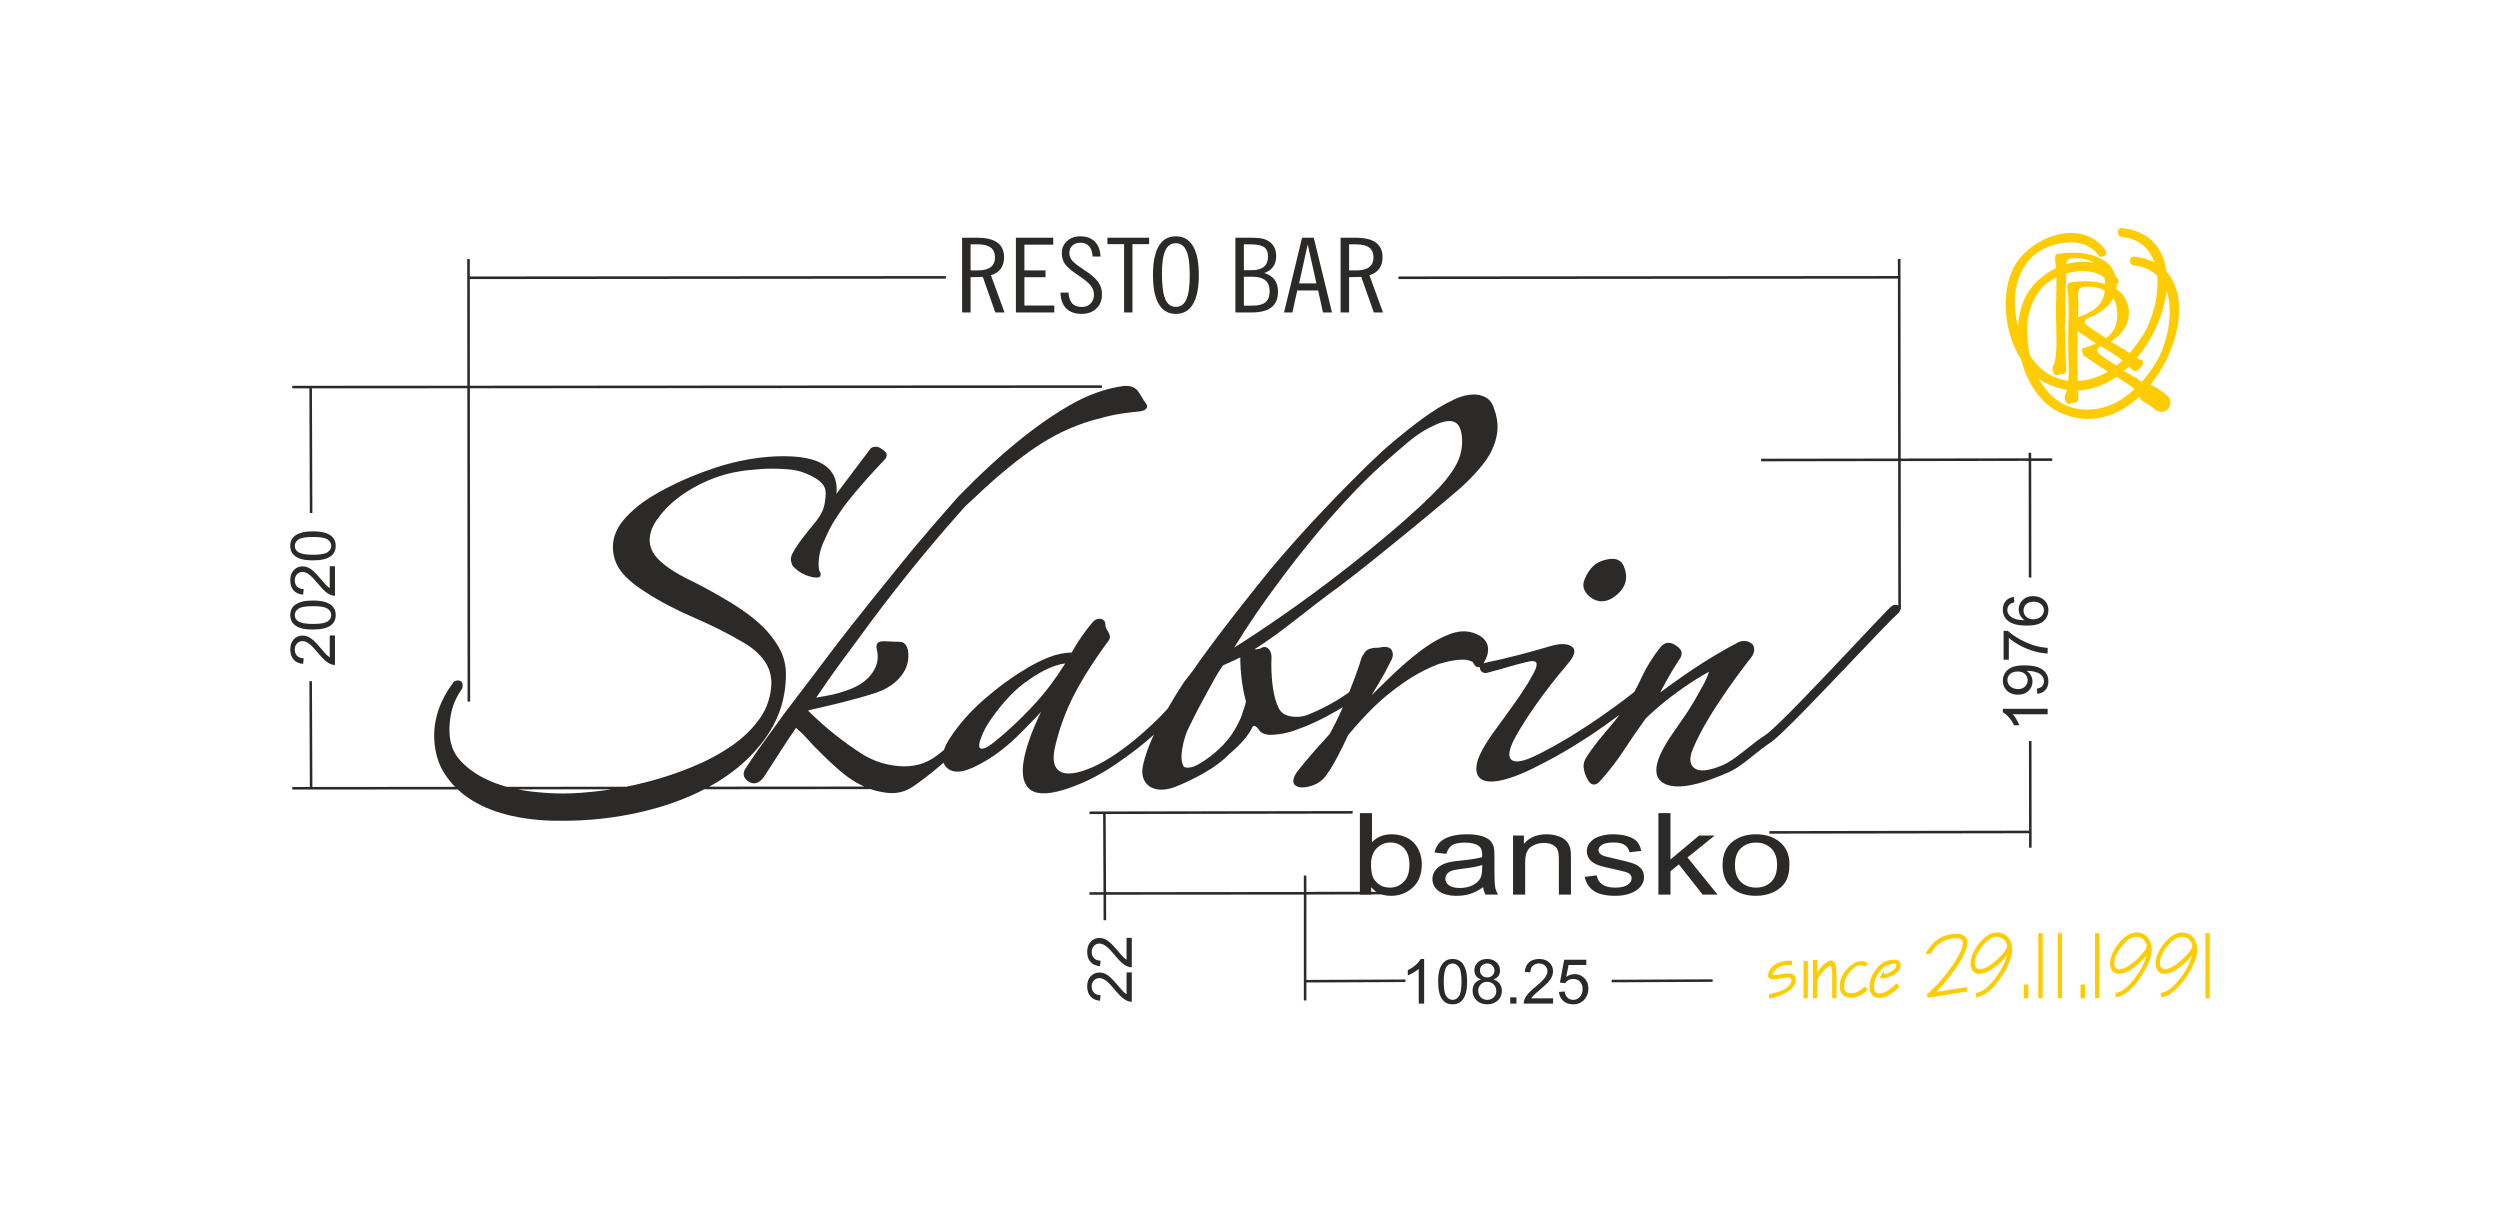 <?xml version="1.0" encoding="UTF-8"?>
<!DOCTYPE svg PUBLIC "-//W3C//DTD SVG 1.1//EN" "http://www.w3.org/Graphics/SVG/1.1/DTD/svg11.dtd">
<!-- Creator: CorelDRAW 2018 (64-Bit) -->
<svg xmlns="http://www.w3.org/2000/svg" xml:space="preserve" width="1071px" height="528px" version="1.1" style="shape-rendering:geometricPrecision; text-rendering:geometricPrecision; image-rendering:optimizeQuality; fill-rule:evenodd; clip-rule:evenodd"
viewBox="0 0 682500 336150"
 xmlns:xlink="http://www.w3.org/1999/xlink">
 <defs>
  <style type="text/css">
   <![CDATA[
    .fil0 {fill:none}
    .fil1 {fill:#2B2A29;fill-rule:nonzero}
    .fil2 {fill:#FECC00;fill-rule:nonzero}
   ]]>
  </style>
 </defs>
 <g id="Layer_x0020_1">
  <rect class="fil0" width="682500" height="336150"/>
  <g id="_1956394999152">
   <path class="fil1" d="M365980 85140l0 -20400 4130 0c2460,0 4300,440 5510,1330 1210,890 1820,2230 1820,4030 0,1240 -310,2290 -920,3120 -620,840 -1510,1420 -2670,1760l3710 10160 -2510 0 -3420 -9710c-620,20 -1110,40 -1450,40 -350,10 -670,20 -970,20l-910 0 0 9650 -2320 0zm2320 -11480l1980 0c1550,0 2720,-300 3500,-890 780,-590 1180,-1480 1180,-2670 0,-1190 -390,-2080 -1160,-2670 -770,-590 -1940,-880 -3520,-880l-1980 0 0 7110zm-17760 11480l4920 -20400 3200 0 4970 20400 -2460 0 -1320 -6010 -5710 0 -1310 6010 -2290 0zm4110 -7930l4730 0 -2370 -10670 -2360 10670zm-17390 7930l0 -20400 4130 0c1660,0 2880,110 3640,340 750,230 1430,610 2020,1160 430,390 760,880 1000,1490 230,610 350,1280 350,2010 0,1160 -270,2120 -810,2890 -530,770 -1350,1350 -2430,1740 1270,410 2210,1030 2820,1860 610,830 920,1900 920,3210 0,1930 -590,3360 -1780,4290 -1180,940 -2990,1410 -5410,1410l-4450 0zm2320 -11540l2160 0c1470,0 2570,-310 3310,-940 750,-620 1120,-1550 1120,-2780 0,-1200 -360,-2060 -1070,-2570 -700,-510 -1930,-760 -3660,-760l-1860 0 0 7050zm0 9680l2340 0c1640,0 2820,-320 3570,-940 750,-620 1120,-1610 1120,-2960 0,-1370 -390,-2380 -1180,-3030 -790,-650 -2020,-970 -3690,-970l-2160 0 0 7900zm-18560 -17040c-1320,0 -2280,660 -2890,1980 -610,1320 -920,3400 -920,6230 0,3240 290,5580 900,7020 590,1430 1560,2140 2910,2140 1300,0 2260,-690 2870,-2060 610,-1380 910,-3590 910,-6620 0,-3010 -300,-5220 -910,-6610 -610,-1390 -1570,-2080 -2870,-2080zm0 19290c-2070,0 -3630,-900 -4680,-2690 -1050,-1800 -1580,-4440 -1580,-7920 0,-3480 530,-6120 1580,-7900 1050,-1790 2610,-2670 4680,-2670 2050,0 3600,890 4670,2680 1060,1780 1590,4420 1590,7890 0,3480 -530,6120 -1590,7920 -1070,1790 -2620,2690 -4670,2690zm-14150 -390l0 -18650 -4550 0 0 -1750 11390 0 0 1750 -4550 0 0 18650 -2290 0zm-17360 -5420l2200 0c80,1340 420,2320 1000,2960 590,640 1460,960 2620,960 980,0 1780,-300 2400,-920 610,-610 920,-1430 920,-2450 0,-900 -290,-1710 -860,-2450 -570,-740 -1740,-1710 -3530,-2890 -1790,-1190 -2970,-2210 -3540,-3050 -570,-830 -860,-1820 -860,-2940 0,-1310 470,-2400 1430,-3280 960,-880 2160,-1310 3600,-1310 1690,0 3020,480 4000,1450 970,970 1480,2330 1550,4080l-2140 0c-100,-1250 -430,-2200 -980,-2830 -550,-640 -1330,-950 -2340,-950 -930,0 -1670,250 -2220,770 -550,510 -830,1200 -830,2070 0,440 100,870 290,1280 200,420 470,800 810,1130 520,480 1290,1060 2310,1750 1030,690 1670,1120 1940,1320 1270,930 2190,1840 2740,2720 550,900 820,1910 820,3040 0,1610 -510,2910 -1530,3890 -1020,970 -2370,1460 -4050,1460 -1800,0 -3190,-500 -4200,-1510 -1000,-1010 -1510,-2450 -1550,-4300zm-12170 5420l0 -20400 10200 0 0 1890 -7880 0 0 7030 5770 0 0 1860 -5770 0 0 7730 8160 0 0 1890 -10480 0zm-14690 0l0 -20400 4130 0c2460,0 4300,440 5510,1330 1210,890 1820,2230 1820,4030 0,1240 -310,2290 -920,3120 -620,840 -1500,1420 -2670,1760l3710 10160 -2510 0 -3420 -9710c-620,20 -1110,40 -1450,40 -350,10 -670,20 -970,20l-910 0 0 9650 -2320 0zm2320 -11480l1980 0c1560,0 2720,-300 3510,-890 770,-590 1170,-1480 1170,-2670 0,-1190 -390,-2080 -1160,-2670 -770,-590 -1940,-880 -3520,-880l-1980 0 0 7110z"/>
   <path class="fil1" d="M517990 167470l0 0c-1230,1050 -5970,6030 -11570,11920 -9050,9520 -20350,21400 -23040,23150l10 0 -10 0 0 0c-1690,1100 -3250,2350 -4770,3570 -2260,1820 -4410,3560 -6810,4610l-10 0 0 0c-1160,510 -2290,980 -3380,1390 -1100,430 -2120,790 -3060,1090 -5110,1620 -8820,1780 -11120,480 -1770,-990 -2390,-2710 -1870,-5160 480,-2230 1940,-5100 4400,-8610l0 0 0 0 0 0 0 -10 0 0c130,-180 250,-360 380,-540 120,-190 250,-370 380,-560 710,-1030 1400,-2040 2090,-3020 520,-750 1010,-1470 1460,-2180 460,-730 920,-1470 1360,-2220l0 0 0 0 0 0c60,-100 180,-310 370,-630 50,-80 170,-290 350,-620 620,-1070 1200,-2100 1730,-3090l10 0 0 0c90,-170 190,-360 300,-570 80,-160 170,-340 280,-560 460,-940 820,-1820 1080,-2630l20 -60 -30 10 -10 10c-1370,740 -2800,1590 -4300,2560 -1490,960 -3040,2030 -4640,3200l0 0 0 10c-450,320 -890,650 -1320,980 -470,360 -900,690 -1280,990 -2110,1680 -4030,3360 -5740,5040 -980,1350 -1960,2750 -2940,4180 -990,1440 -1950,2870 -2890,4300l0 10 0 0 0 0c-280,430 -550,840 -820,1220 -270,400 -550,800 -850,1210 -1480,2080 -3100,4090 -4840,6040l0 0c-660,770 -1310,1110 -1950,1020 -650,-80 -1180,-580 -1590,-1490 -270,-450 -480,-920 -650,-1410 -170,-490 -290,-1010 -360,-1540l0 0c-80,-570 -40,-1120 110,-1670 150,-520 400,-1030 750,-1520l0 0 0 0 0 0 10 0c200,-320 400,-620 590,-900 200,-290 410,-600 630,-910 1100,-1560 2320,-3100 3660,-4630l0 -10c920,-1050 1810,-2110 2660,-3180 470,-580 920,-1160 1370,-1760 -1280,940 -2580,1890 -3910,2840 -3080,2180 -6150,4200 -9230,6060 -3070,1860 -6130,3540 -9170,5050 -460,240 -920,470 -1370,700 -460,230 -910,440 -1340,640 -2260,1050 -4340,1830 -6240,2340l-20 10c-370,100 -730,190 -1070,260 -350,80 -690,140 -1010,190 -1720,260 -3070,150 -4050,-340 -780,-380 -1290,-980 -1530,-1820 -220,-750 -210,-1670 40,-2780 230,-1060 750,-2320 1560,-3790 790,-1440 1860,-3090 3200,-4940l0 0c990,-1350 1950,-2670 2890,-3970 1030,-1420 2020,-2810 2990,-4170l0 -20 0 0 0 10c250,-350 520,-740 820,-1170 260,-380 520,-760 760,-1130 1270,-1890 2300,-3600 3120,-5140l0 -10c470,-850 770,-1560 880,-2130 90,-450 60,-770 -80,-970l0 10c-140,-200 -380,-320 -730,-370 -460,-50 -1060,20 -1800,210l-10 0c-850,210 -1710,430 -2600,660 -860,240 -1700,470 -2490,710 -810,230 -1690,480 -2630,750 -930,260 -1890,520 -2870,780 -100,30 -210,60 -320,80l0 0c-120,30 -230,40 -340,50 -650,20 -1130,-270 -1440,-860l0 0c-150,-290 -200,-560 -140,-810 -130,50 -260,70 -400,70 -310,10 -590,-110 -840,-350 -190,-180 -370,-450 -530,-790l-20 -40c-30,-70 -70,-140 -120,-190 -70,-70 -160,-120 -280,-170 -170,-80 -350,-150 -530,-210 -170,-60 -340,-110 -520,-160 -450,-100 -960,-140 -1540,-140 -610,0 -1280,50 -2000,150l0 0 0 0c-200,30 -410,60 -620,100 -210,30 -420,70 -640,110 -1080,220 -2200,510 -3350,880 -1240,480 -2460,1020 -3660,1610 -1200,600 -2380,1260 -3530,1970l0 0 0 0c-350,220 -670,430 -960,610 -280,180 -600,390 -950,630 -1620,1090 -3170,2250 -4660,3480l0 0 0 0c-320,260 -600,500 -860,720 -310,260 -590,510 -850,730 -1430,1270 -2800,2600 -4110,3980l0 0c-250,270 -510,540 -760,810 -230,250 -480,520 -740,800 -1230,1350 -2380,2660 -3450,3960 -510,1080 -1010,2110 -1490,3080 -530,1060 -1030,2060 -1520,3000l-10 0c-510,980 -1000,1870 -1490,2660 -480,800 -940,1490 -1390,2090l0 0 0 0 0 0 -10 10c-150,230 -310,440 -470,640 -180,210 -360,410 -540,590 -960,940 -2130,1590 -3520,1930l10 0 -10 0 0 0c-240,70 -450,120 -650,170 -200,40 -410,80 -610,110 -1080,160 -1940,40 -2580,-350 -20,-20 -40,-30 -50,-40 -530,-350 -750,-870 -670,-1560 60,-520 320,-1150 770,-1880 80,-120 150,-240 230,-350l20 -30 0 0 10 0c340,-440 670,-860 1000,-1270 370,-460 730,-900 1080,-1320 1910,-2300 4180,-4880 6820,-7740 110,-210 220,-410 330,-610 120,-240 250,-470 360,-690 640,-1210 1270,-2490 1910,-3840 340,-730 670,-1460 1000,-2210 -550,350 -1120,690 -1700,1030 -1950,1140 -3920,2180 -5910,3100 -1990,920 -4010,1730 -6060,2440l-30 10c-910,280 -1810,500 -2700,670 -900,160 -1790,270 -2660,330l0 0 -10 0c-240,10 -490,20 -730,20 -250,-10 -480,-20 -680,-50 -1180,-140 -2020,-600 -2490,-1390 -80,-110 -160,-210 -220,-280 -70,-90 -140,-170 -220,-250 -310,-320 -550,-470 -720,-470l-10 0 0 -10c-120,0 -220,20 -310,40 -40,10 -60,20 -80,20 -60,30 -100,70 -120,120l-30 100c-530,1130 -1330,2310 -2370,3540 -1030,1200 -2320,2460 -3850,3760 -910,940 -1930,1840 -3070,2700 -1130,850 -2390,1680 -3780,2480l0 0 0 0 -10 0c-330,200 -720,410 -1160,650 -370,210 -760,410 -1160,620 -1990,1040 -4000,1950 -6020,2730l-30 10c-1340,460 -2550,670 -3640,640 -1140,-30 -2130,-320 -2990,-870l-30 -20c-880,-620 -1470,-1440 -1770,-2440 -280,-970 -290,-2100 -10,-3390l0 -10 0 0 0 0c110,-480 230,-960 370,-1450 140,-500 290,-1000 450,-1490 550,-1710 1270,-3490 2140,-5350 -1350,1220 -2740,2400 -4190,3540 -1190,930 -2410,1840 -3660,2740 -1240,890 -2480,1740 -3700,2540l0 0 0 0c-310,210 -660,430 -1040,670 -350,210 -690,430 -1040,640 -1790,1060 -3560,1990 -5320,2780l0 0 0 0 0 0c-1060,470 -2080,890 -3060,1250 -970,370 -1890,680 -2750,940 -4600,1380 -7740,1220 -9430,-470l0 0 0 0 0 0c-340,-350 -630,-740 -860,-1190 -230,-430 -400,-920 -530,-1460 -600,-2600 40,-6440 1900,-11520l0 0 0 0c100,-260 190,-510 280,-740 60,-150 150,-400 290,-750 510,-1280 1090,-2610 1730,-3980 190,-400 380,-800 580,-1200 -420,460 -860,920 -1290,1380 -1700,1790 -3420,3540 -5170,5250 -1760,1720 -3550,3240 -5360,4560 -1810,1320 -3650,2450 -5510,3380l0 0 -10 10c-520,270 -1030,520 -1520,730 -480,210 -950,390 -1400,540 -2450,790 -4290,570 -5520,-660l-10 0 0 0 0 -10c-240,-240 -450,-510 -610,-800 -90,-160 -170,-330 -240,-500 -710,620 -1430,1230 -2160,1830 -1050,870 -2100,1710 -3150,2500 -1040,790 -2030,1500 -2970,2140l0 0c-1080,750 -2230,1270 -3440,1550 -1210,290 -2490,350 -3840,180l0 -10c-400,-50 -760,-100 -1080,-160 -330,-50 -680,-120 -1050,-210 -760,-170 -1500,-370 -2210,-620l-45380 40c-640,330 -1270,640 -1890,940 -4500,2130 -9460,3850 -14880,5140 -3750,890 -7580,1550 -11470,1970 -3880,420 -7820,600 -11830,550l0 0c-2100,0 -4190,-110 -6260,-330 -2080,-220 -4120,-540 -6120,-980 -2020,-440 -3920,-1000 -5720,-1690 -1800,-690 -3470,-1500 -5010,-2430 -1520,-910 -2910,-1960 -4150,-3120l-45170 30 0 -700 4790 -10 -120 -28870 700 0 120 28870 38960 -30c-1020,-1040 -1930,-2170 -2740,-3390l0 0 0 0 0 0c-280,-420 -540,-850 -780,-1290 -240,-440 -460,-890 -650,-1350 -730,-1690 -1200,-3540 -1410,-5540 -270,-2270 -170,-4580 350,-6930 200,-950 470,-1900 800,-2830 840,-2360 2090,-4660 3750,-6900 30,-50 50,-110 80,-150 50,-80 110,-150 180,-220 290,-290 710,-440 1260,-440l0 0 0 0c380,0 690,130 910,390 210,230 310,530 310,910l0 0 0 0 0 0 0 0c0,270 -20,500 -70,670 -10,50 -20,80 -20,110l0 0c-60,180 -140,330 -250,450 -160,230 -310,460 -460,690 -160,250 -310,500 -450,750 -730,1280 -1270,2570 -1620,3880l0 0 0 0c-70,280 -140,530 -190,770 -60,250 -110,520 -170,780 -250,1350 -380,2740 -380,4180l0 0 0 0c0,1700 250,3240 750,4620 80,230 160,450 260,660 470,1110 1130,2100 1950,3000 1010,1090 2150,2090 3410,2980 1260,890 2650,1670 4160,2360 1520,680 3110,1260 4770,1740l330 90 32650 -20c1730,-350 3490,-750 5280,-1210l0 0 0 0c650,-160 1240,-310 1770,-460 570,-160 1160,-330 1750,-500 3000,-890 5980,-1930 8920,-3130 2030,-820 3970,-1720 5800,-2690 1840,-980 3560,-2020 5180,-3130 1610,-1110 3070,-2300 4370,-3570 1300,-1260 2440,-2600 3430,-4020 980,-1410 1730,-2900 2240,-4480 520,-1580 810,-3250 880,-5010l-10 0 0 0 10 0 0 -10c-10,-1170 -170,-2270 -500,-3310 -60,-180 -110,-350 -170,-500 -320,-840 -750,-1650 -1300,-2420l0 0c-670,-930 -1460,-1790 -2370,-2600 -920,-800 -1960,-1540 -3120,-2220l-10 -10c-2080,-1230 -4250,-2420 -6530,-3570 -2290,-1160 -4680,-2270 -7150,-3340l0 10c-2510,-1080 -4870,-2210 -7090,-3380 -2230,-1170 -4290,-2380 -6200,-3630l0 0c-1480,-930 -2770,-1860 -3860,-2790 -1120,-950 -2030,-1900 -2760,-2850l0 0c-740,-970 -1290,-2020 -1660,-3140 -370,-1110 -560,-2300 -560,-3550l0 0 10 0c0,-1270 240,-2520 730,-3740 70,-190 160,-380 260,-590 470,-1010 1100,-1990 1910,-2960l0 0 0 0c260,-310 530,-620 820,-940 280,-300 580,-610 890,-910 1570,-1550 3420,-2990 5550,-4330l0 0 0 -10 10 0c730,-450 1460,-880 2190,-1300 730,-410 1480,-820 2270,-1230 3960,-2070 8270,-3890 12950,-5450 3260,-1090 6490,-1900 9680,-2450 3200,-540 6370,-820 9500,-820l0 0 0 10c3110,0 5700,320 7790,960 4350,1340 6530,4030 6530,8090l0 0 0 0 0 0 0 0c0,250 -10,470 -20,680 -10,60 0,-20 -20,100 -10,180 -30,340 -60,490 480,-620 1010,-1320 1580,-2090 830,-1090 1710,-2270 2660,-3530 950,-1270 1840,-2440 2660,-3530 760,-1010 1500,-1990 2230,-2960 140,-280 370,-490 690,-630 270,-110 610,-170 1010,-170 290,0 590,70 920,220 280,130 580,320 900,560l0 0 0 0c90,70 170,130 240,180 70,60 140,110 200,160 450,380 680,710 680,990l0 0 0 0c0,300 -50,560 -140,800 -10,30 -30,70 -60,120l0 0c-90,200 -220,370 -390,520 -860,900 -1760,1840 -2670,2830 -900,980 -1830,2010 -2790,3100l0 0c-930,1050 -1790,2060 -2600,3020 -800,950 -1500,1820 -2110,2600l0 0c-180,230 -340,440 -480,630 -190,260 -340,470 -470,640 -790,1100 -1570,2250 -2340,3450 -540,830 -1030,1670 -1470,2520 -450,850 -860,1730 -1230,2630l-20 50c-620,1190 -1070,2390 -1380,3580 -300,1180 -450,2370 -450,3550l0 10 0 0c0,130 0,290 20,490l10 90 0 0c10,190 30,370 60,540l0 0 0 0 0 10c0,40 10,100 20,160 10,50 20,100 40,160 70,280 170,540 320,790l100 160 0 180 0 160c0,340 -170,580 -500,720l0 0c-140,60 -320,90 -540,90l0 0c-350,0 -650,-10 -880,-40 -250,-30 -460,-80 -630,-150 -280,-60 -540,-130 -790,-210 -250,-80 -520,-170 -790,-280 -1330,-550 -2490,-1360 -3460,-2440l-130 -200 0 0c-20,-50 -50,-140 -100,-270 -40,-100 -60,-180 -90,-250 -150,-450 -230,-780 -230,-1010 0,-390 60,-760 170,-1130 110,-340 280,-670 490,-980 90,-160 180,-330 280,-500 110,-200 220,-370 310,-530 570,-930 1280,-1920 2110,-2990 620,-790 1160,-1470 1620,-2050 470,-590 950,-1180 1430,-1760l10 -10 0 0c130,-160 260,-320 390,-480 140,-170 260,-330 370,-480 600,-800 1070,-1590 1420,-2360l0 0 0 0c60,-130 120,-290 180,-460 60,-150 110,-320 170,-490 270,-910 450,-2000 540,-3270l0 -280 0 -50c50,-700 -40,-1340 -280,-1920 -250,-570 -650,-1100 -1200,-1570l-10 -10 0 0 0 0c-160,-130 -330,-270 -510,-410 -190,-130 -380,-270 -580,-400 -1040,-680 -2320,-1280 -3810,-1810l0 0 -10 0 0 0c-170,-60 -340,-110 -510,-160 -160,-50 -340,-100 -530,-150 -940,-230 -1960,-390 -3060,-460 -800,-60 -1550,-100 -2230,-120 -670,-30 -1330,-40 -1990,-40l0 0c-860,0 -1820,30 -2880,100 -1050,70 -2190,170 -3410,300l0 0c-380,40 -710,80 -1010,120 -270,30 -600,80 -970,130 -1640,250 -3120,560 -4460,940l0 0 0 0c-520,150 -1040,310 -1550,480 -540,170 -1040,350 -1530,530 -2600,980 -5090,2230 -7470,3760l0 0 0 0c-460,300 -910,600 -1340,900 -420,300 -840,610 -1250,940 -2070,1620 -3770,3370 -5100,5250l-20 20c-780,1030 -1370,2050 -1760,3070 -380,1000 -570,2000 -570,3000l0 0c0,1030 240,2020 730,2970 500,980 1260,1930 2280,2850l0 0 0 0c280,250 590,510 930,780 330,270 680,530 1030,790 1870,1350 4200,2670 6990,3970l20 10c1710,860 3410,1770 5120,2720 1710,950 3400,1940 5080,2960l0 0 0 0c480,300 940,590 1390,870 450,290 890,590 1320,880 2230,1520 4180,3060 5840,4640l10 0c900,880 1740,1820 2500,2800 770,980 1450,2010 2070,3080l0 0 0 0c170,300 330,610 490,940 160,320 300,640 420,960 650,1660 980,3420 980,5290l0 0 0 0 0 0c0,3140 -440,6120 -1310,8960 -150,460 -300,920 -460,1370 -850,2330 -2010,4550 -3470,6670l0 0 0 0 0 10c-500,710 -1000,1400 -1530,2070 -520,650 -1070,1310 -1660,1970 -2960,3300 -6520,6190 -10680,8670l-10 0 0 0 0 0c-590,360 -1200,700 -1820,1040l42300 -30c-310,-150 -630,-300 -940,-470l0 10c-240,-120 -500,-250 -770,-400 -260,-140 -510,-290 -770,-440 -1320,-780 -2650,-1740 -4000,-2890l0 0 0 0c-300,-260 -560,-480 -790,-680 -310,-270 -570,-500 -790,-700 -1360,-1220 -2780,-2580 -4250,-4070l0 0c-530,-510 -1020,-1000 -1480,-1480 -480,-500 -950,-1020 -1400,-1540 -430,-500 -880,-980 -1340,-1440 -460,-460 -940,-900 -1440,-1320l-30 -30 -590 -580c-660,960 -1310,1920 -1940,2860 -760,1130 -1510,2270 -2250,3420 -730,1140 -1450,2250 -2160,3360 -710,1100 -1410,2190 -2110,3270l0 0c-230,370 -460,690 -690,960 -560,650 -1150,1060 -1780,1210 -660,160 -1320,40 -1980,-360 -170,-110 -340,-230 -510,-380 -590,-500 -890,-1090 -890,-1740 0,-600 260,-1230 790,-1880 230,-360 440,-680 620,-970 250,-370 470,-710 670,-1000 1140,-1730 2360,-3470 3640,-5220l10 0c830,-1140 1710,-2360 2650,-3650 830,-1160 1720,-2390 2650,-3690l20 -20 2460 -3230c1590,-2080 3220,-4220 4890,-6420 1800,-2390 3400,-4490 4790,-6340l0 0c400,-530 840,-1110 1330,-1750 570,-760 1010,-1340 1310,-1730 2260,-2940 4480,-5770 6670,-8490l0 0c800,-1010 1320,-1660 1550,-1950 520,-650 1040,-1300 1560,-1960 2670,-3330 5430,-6740 8280,-10230l10 -10 0 0 0 0c650,-790 1200,-1460 1640,-2000 530,-640 1080,-1300 1660,-2000 2840,-3380 5720,-6740 8660,-10060 1080,-1220 1710,-1940 2100,-2400 330,-380 500,-580 670,-750 180,-190 370,-380 750,-760 400,-390 1020,-1010 2100,-2090l0 0 0 0 0 0c580,-590 1170,-1170 1750,-1750 590,-580 1180,-1140 1760,-1700 3030,-2890 6050,-5580 9060,-8060l0 -10 0 0 0 10c750,-620 1460,-1200 2130,-1730 700,-560 1410,-1110 2120,-1650 3620,-2760 7200,-5150 10740,-7190 2470,-1420 4940,-2570 7380,-3440 2460,-870 4920,-1480 7370,-1810l50 0c840,-60 1580,20 2200,240 660,230 1200,620 1590,1160l10 10c180,250 380,550 590,870 190,300 380,620 580,950 180,310 350,580 500,820 140,210 260,390 370,530 170,180 300,360 370,540 130,310 130,610 -20,890 -120,240 -320,430 -610,580 -300,150 -720,270 -1270,360l-40 0c-630,60 -1330,130 -2110,220 -820,100 -1680,210 -2600,340l0 0c-930,140 -1870,300 -2800,500 -940,200 -1870,430 -2810,700l-20 0 0 0 -10 10c-500,120 -1010,240 -1520,380 -490,130 -990,270 -1510,430 -2610,790 -5190,1790 -7740,3010l-10 10 0 0 0 0c-480,230 -970,470 -1490,740 -490,250 -990,520 -1500,810 -2590,1450 -5190,3170 -7800,5160l-10 0 0 0c-580,440 -1160,880 -1740,1330 -560,440 -1140,900 -1750,1390 -2990,2410 -5980,5040 -8980,7900 -1550,1480 -2170,2020 -2540,2340 -190,160 -310,260 -460,420 -240,240 -610,660 -1570,1740 150,-170 300,-330 -60,70l0 0 60 -70c-120,140 -250,290 -60,70l0 0c-170,190 -450,510 -910,1030 -2000,2260 -4010,4580 -6020,6960 -1990,2350 -3970,4740 -5920,7150 -1930,2390 -3840,4790 -5730,7220 -1870,2400 -3680,4780 -5450,7140l0 0c-1260,1720 -2560,3490 -3890,5290 -1330,1800 -2690,3650 -4080,5530 -1410,1910 -2780,3820 -4120,5720 -1050,1500 -2100,3040 -3160,4610 370,-70 740,-140 1110,-210 780,-140 1640,-300 2590,-480 830,-160 1630,-350 2380,-560 760,-210 1470,-440 2150,-700l30 -10c1590,-520 2960,-1180 4130,-1960 1160,-780 2110,-1690 2850,-2730 740,-1030 1220,-2080 1430,-3160 220,-1070 180,-2180 -110,-3330l-10 -40 0 0 0 0c-20,-90 -30,-190 -50,-290 -10,-100 -20,-190 -30,-270 -40,-580 90,-1010 400,-1260l0 -10c170,-150 400,-250 680,-320 220,-50 490,-80 780,-80l0 10c330,0 690,0 1070,20 410,10 820,30 1250,60l10 0 0 0c150,10 270,10 360,20 140,10 250,10 340,20 550,20 1060,30 1530,30l0 10c580,0 1060,220 1440,670l0 0c330,380 570,920 720,1620l0 30c210,1280 150,2500 -150,3660 -310,1170 -870,2270 -1690,3310l0 0c-230,290 -460,570 -710,830 -250,270 -520,530 -790,770 -1410,1250 -3160,2250 -5250,2970l-10 10c-1340,430 -2770,870 -4300,1300 -1530,430 -3150,870 -4850,1300l-10 0 0 0c-380,90 -850,210 -1410,350 -370,90 -820,200 -1360,330 -2260,550 -4280,1020 -6050,1400 -140,70 -290,120 -480,150 -80,10 -160,20 -260,30l10 10 0 0 0 0 0 0 0 0 0 0 10 10c50,70 160,170 320,300l30 30c1200,1190 2400,2300 3580,3350 1200,1060 2390,2050 3580,2990l0 0c1220,950 2380,1830 3490,2630 1130,810 2220,1560 3300,2260l0 0 0 0c450,300 910,570 1360,830 470,260 930,500 1400,720 2420,1150 5010,1840 7750,2060 1890,160 3660,30 5290,-380 1630,-410 3140,-1110 4530,-2090l0 0c810,-570 1640,-1210 2500,-1930 310,-930 810,-1940 1500,-3050l10 -10c1280,-1970 2720,-3860 4320,-5670 1600,-1800 3360,-3540 5280,-5210 1910,-1650 3800,-3160 5690,-4530 1880,-1370 3750,-2600 5590,-3680l0 -10c960,-600 1960,-1160 2990,-1680 1030,-520 2090,-1000 3190,-1440 1110,-440 2220,-770 3340,-1000 990,-200 1980,-310 2970,-330 390,-700 790,-1390 1200,-2060 490,-800 990,-1550 1490,-2270 510,-730 1020,-1430 1540,-2100 510,-670 1020,-1310 1540,-1910l10 -10c240,-280 520,-490 820,-640 310,-150 640,-230 1000,-230l0 0 0 10c490,0 890,140 1170,440 280,280 430,680 430,1180l0 0 0 0 0 0c0,170 10,320 30,470 30,120 50,220 90,300l10 0c60,150 120,270 170,360 50,100 110,210 170,310l10 0 370 650 0 0 0 0 0 0c250,430 380,830 380,1220l0 0c0,70 0,130 -10,210 -40,330 -180,640 -410,910l0 10 0 0 0 0 0 0c-570,770 -1120,1520 -1640,2250 -510,730 -1030,1470 -1530,2210 -2540,3720 -4620,7180 -6250,10370 -1130,2220 -2120,4480 -2960,6780 -850,2300 -1550,4650 -2110,7050l-10 0 0 10c-120,500 -210,970 -280,1410 -70,440 -120,860 -140,1260 -100,1930 370,3290 1420,4080l0 0c730,560 1720,810 2970,760 1340,-50 2950,-440 4850,-1170l0 0c980,-360 2000,-820 3060,-1360 1060,-550 2150,-1180 3270,-1890 1120,-710 2230,-1470 3330,-2280 1090,-790 2170,-1630 3250,-2520 1090,-900 2140,-1810 3150,-2730 1030,-920 2050,-1880 3060,-2880l0 0 0 0 10 -10c280,-270 550,-550 830,-820 260,-270 530,-550 790,-830 380,-400 750,-790 1110,-1190 1430,-2490 2890,-4870 4390,-7150l20 -20 0 0 0 -10 10 -10 0 0 0 0c60,-80 150,-190 260,-340 60,-80 140,-200 260,-350 450,-600 880,-1160 1290,-1660 280,-340 570,-720 860,-1120 280,-390 580,-830 910,-1330l10 -20 0 0c380,-530 790,-1110 1240,-1740 390,-530 810,-1110 1280,-1750 2240,-3070 4610,-6200 7080,-9380l0 0 0 0c210,-270 690,-880 1470,-1880 720,-920 1210,-1540 1480,-1880 2510,-3190 5100,-6440 7780,-9740l10 0c930,-1110 1930,-2290 3020,-3550 1040,-1200 2160,-2480 3350,-3820 1200,-1350 2420,-2700 3640,-4030 1190,-1290 2480,-2670 3870,-4140l0 0c1320,-1400 2660,-2790 4010,-4190 1420,-1460 2780,-2850 4060,-4140l0 0c1370,-1380 2730,-2720 4070,-4030 1310,-1270 2650,-2550 4020,-3830l20 -20 0 0 0 10c300,-270 590,-530 870,-780 320,-290 630,-560 920,-810 1640,-1420 3490,-2940 5540,-4570 1420,-1130 2790,-2170 4120,-3130 1330,-950 2600,-1800 3810,-2560l0 -10c720,-440 1470,-870 2240,-1290 790,-420 1610,-840 2480,-1250 890,-420 1780,-730 2660,-950 900,-210 1780,-320 2650,-320l0 0 0 0c380,0 740,30 1100,90 100,20 210,40 340,70l0 0c600,130 1170,350 1720,650l0 0 0 0 10 0 0 0 0 0 0 0c140,80 270,170 410,260 140,110 270,210 390,320 610,560 1070,1320 1380,2270l0 0c400,1060 680,2090 840,3090 170,1000 220,1980 150,2910l0 10c-20,240 -40,510 -80,780 -30,270 -80,530 -130,790 -250,1340 -710,2690 -1360,4060l0 0c-100,200 -200,420 -320,640 -100,200 -230,420 -380,670 -690,1160 -1660,2470 -2910,3930 -870,1010 -1790,2000 -2770,2970 -970,970 -2010,1910 -3090,2840 -910,770 -2020,1710 -3330,2810 -1240,1040 -2530,2120 -3890,3250 -1430,1180 -2830,2350 -4230,3500 -1460,1200 -2900,2380 -4320,3530 -1490,1220 -2950,2400 -4370,3540 -1490,1200 -2940,2370 -4360,3500 -1400,1110 -2780,2190 -4140,3250 -1350,1050 -2570,1990 -3660,2810l-10 10c-1150,820 -2310,1660 -3480,2540 -1140,850 -2350,1780 -3610,2780l0 0 0 0c-150,110 -220,160 -1040,810 -350,270 -700,540 -1050,820 -1840,1440 -3650,2830 -5420,4190 -1270,970 -2550,1910 -3840,2820 -1290,910 -2580,1780 -3890,2620l0 0c-240,160 -470,300 -690,440 180,0 380,-10 580,-20l0 0c340,-30 620,-70 830,-120 160,-50 260,-90 310,-130l70 -60 0 0 0 0c100,-60 200,-110 300,-150 110,-50 210,-90 320,-110 590,-140 1110,40 1550,550l10 0 0 0 0 0c70,80 130,170 190,250 60,90 120,180 170,270 240,470 360,1030 360,1680l0 30c-60,1230 -70,2460 -20,3710 40,1230 150,2490 300,3780l0 0 0 0c50,400 100,750 140,1030 50,320 110,650 170,980 310,1620 730,2980 1250,4090l10 20c270,650 670,1180 1180,1580 520,410 1170,700 1960,860 820,180 1650,240 2470,170 820,-60 1640,-240 2460,-540l0 0c460,-190 860,-350 1200,-500 360,-150 750,-330 1190,-530 2020,-930 3980,-1970 5870,-3120 1020,-620 2030,-1290 3030,-2020 290,-750 570,-1460 820,-2120 320,-800 650,-1690 1000,-2630l0 0c310,-860 600,-1670 850,-2410 240,-740 460,-1430 650,-2080l30 -90 10 0 0 0c60,-130 100,-210 110,-240 20,-30 60,-110 120,-230l0 0c210,-390 440,-750 690,-1090l0 0 0 0c60,-90 120,-160 190,-230 60,-70 130,-140 220,-210 360,-310 820,-510 1360,-620 40,-10 80,-20 110,-30 60,-20 120,-40 190,-50 300,-70 710,-100 1210,-100 290,0 530,-10 720,-30 160,-20 280,-50 350,-80l140 -40 10 0 0 0c200,-40 380,-60 560,-70 170,-20 340,-20 510,-10 1000,40 1640,450 1920,1230l0 0c170,470 200,970 70,1510 -110,480 -330,990 -680,1530 -440,910 -920,1840 -1440,2800 -530,970 -1100,1950 -1700,2950l0 0 0 0c-370,610 -490,820 -520,860 -180,300 -360,600 -540,910 -270,450 -540,900 -820,1380 1400,-1360 2860,-2780 4370,-4270l0 0c400,-390 790,-770 1180,-1140 400,-390 800,-760 1180,-1120 2040,-1880 4090,-3630 6150,-5220 1440,-1120 2870,-2090 4290,-2920 1420,-820 2830,-1500 4230,-2020l0 0c400,-160 800,-280 1190,-390 400,-100 790,-180 1180,-240 2020,-290 3910,70 5670,1070l20 10 0 0c210,130 390,250 550,370 160,120 320,250 480,400l0 0c800,750 1220,1640 1280,2660 30,670 -50,1340 -240,2000 -190,650 -490,1290 -900,1940 -40,70 -90,140 -130,210 220,-90 470,-160 760,-230l10 0c1280,-260 2680,-560 4200,-920 1500,-350 3060,-740 4680,-1170l0 0 0 0 10 0c350,-90 800,-210 1350,-360 340,-90 780,-210 1310,-350 2210,-600 4220,-1160 6040,-1710l10 0c1190,-340 2230,-510 3130,-530 960,-10 1750,160 2390,510 850,460 1120,1210 810,2230 -230,770 -850,1730 -1860,2880l0 0c-1510,1770 -2980,3570 -4390,5390 -1410,1810 -2780,3660 -4110,5550 -1320,1870 -2490,3610 -3490,5220 -1010,1600 -1850,3070 -2540,4390l0 0c-200,400 -380,790 -540,1170 -150,360 -280,710 -380,1040 -480,1520 -400,2570 220,3160l0 0c430,400 1090,560 2000,470 1040,-100 2340,-510 3920,-1230l0 0c430,-210 820,-390 1170,-560 390,-190 790,-390 1190,-590 2070,-1040 4240,-2240 6500,-3590l0 0c410,-240 850,-510 1320,-790 410,-250 840,-520 1310,-810 2250,-1400 4460,-2850 6630,-4350 1500,-1040 2990,-2100 4470,-3180 1450,-1060 2890,-2140 4330,-3260l0 0 0 0c290,-230 540,-420 750,-580 690,-1250 1320,-2510 1900,-3780 680,-1480 1460,-2930 2340,-4350 890,-1430 1870,-2830 2960,-4190l10 -10 0 0 0 0c150,-180 310,-340 480,-480 180,-140 360,-260 540,-350 970,-480 2060,-290 3270,550l10 10c430,300 760,600 990,890 280,360 420,730 420,1090 0,360 -60,690 -190,1010 -120,300 -290,590 -520,850 -480,720 -990,1520 -1520,2400 -550,900 -1090,1850 -1650,2840 -540,980 -1110,2020 -1700,3110 -100,190 -210,380 -310,570 1110,-830 2230,-1650 3360,-2460 1930,-1380 3850,-2720 5780,-4010 1950,-1310 3950,-2570 5990,-3780 2040,-1210 4150,-2390 6310,-3530l80 -30c680,-260 1320,-330 1940,-240 630,100 1210,380 1750,840l140 160 0 0 0 0c90,150 160,320 220,490 60,180 100,350 120,510 110,850 -210,1740 -970,2650l0 0c-420,550 -880,1130 -1360,1760 -470,610 -910,1210 -1340,1780 -2280,3070 -4470,6210 -6560,9410l0 10 0 0 -10 0c-380,590 -770,1200 -1160,1820 -390,630 -750,1220 -1080,1770 -1770,2960 -3150,5630 -4140,8010l-10 0 0 10c-170,380 -310,750 -420,1110 -120,350 -200,680 -260,1000 -290,1500 30,2610 960,3330 660,520 1600,720 2840,610 1340,-110 2980,-580 4940,-1410l0 -10c2310,-1040 4430,-2740 6650,-4510 1590,-1270 3230,-2580 5030,-3730l-10 0 0 0 10 0c2840,-1820 16020,-15810 25210,-25570 4440,-4710 7950,-8440 8970,-9380l20 -20 0 0c80,-70 170,-140 260,-200 100,-70 190,-130 280,-170 540,-270 1040,-250 1500,40l-110 -89270 -136350 120 0 -710 136350 -120 -10 -4670 710 0 120 95690 -140 0c-20,220 -110,450 -270,680 -130,180 -320,370 -550,570zm-390340 23910l-70 -85540 -42420 20 120 34040 -700 10 -120 -34050 -4670 0 0 -700 47790 -20 -30 -34610 700 0 10 4790 129950 -120 0 710 -129950 120 20 29110 172530 -110 0 710 -172530 100 70 85540 -700 0zm271500 -71690c-120,-2490 -790,-4020 -2010,-4610 -1260,-610 -3190,-290 -5790,970l-10 0 0 0 0 10c-310,130 -640,290 -990,470 -350,180 -680,360 -1000,540 -1730,980 -3520,2250 -5350,3810 -1320,1120 -2610,2230 -3860,3330 -1300,1130 -2570,2250 -3810,3360l0 0c-450,420 -900,830 -1330,1240 -460,430 -910,870 -1360,1310 -2340,2270 -4780,4800 -7330,7590 -1790,1960 -3550,3960 -5280,5980 -1720,2020 -3460,4140 -5220,6340 -1740,2170 -3460,4390 -5170,6650 -1710,2280 -3400,4580 -5060,6890l0 0 0 10c-500,690 -960,1350 -1390,1960 -410,580 -860,1240 -1350,1950 -2100,3070 -4070,6120 -5910,9150 1970,-1240 4070,-2600 6310,-4090 2420,-1610 4920,-3310 7510,-5120 2590,-1810 5180,-3660 7760,-5570 2540,-1860 5060,-3770 7580,-5720 2540,-1970 4960,-3890 7270,-5770 2340,-1890 4620,-3790 6840,-5670l0 0 0 0 10 -10c630,-540 1240,-1060 1810,-1550 620,-540 1190,-1040 1720,-1510 2870,-2520 5350,-4830 7440,-6920l0 -10c1320,-1270 2480,-2530 3490,-3780 1000,-1240 1860,-2460 2570,-3670 700,-1180 1200,-2400 1520,-3670 320,-1260 450,-2560 390,-3890zm-60540 59600c-1100,570 -2190,1090 -3270,1550l-760 320 0 0c-230,100 -410,200 -550,280 -120,70 -200,140 -250,200l0 0c-40,40 -60,60 -70,70l0 0c-20,20 -40,50 -70,100 -140,180 -290,410 -460,700l-20 30 0 0 0 0c-60,90 -160,250 -310,490 -170,270 -270,440 -320,520 -550,900 -1120,1900 -1710,2980 -420,750 -830,1510 -1240,2260 -410,760 -820,1510 -1230,2260 -420,770 -820,1520 -1210,2250 -390,760 -780,1510 -1150,2260 -380,750 -730,1450 -1040,2090 -310,630 -590,1210 -840,1740l0 0c-90,230 -180,440 -250,630 -80,200 -150,420 -230,650 -380,1140 -680,2380 -900,3740l0 10 0 0c-40,260 -80,510 -110,760 -20,250 -40,480 -50,710 -60,1140 70,2090 400,2850l10 20 0 0c20,70 50,120 70,170 30,40 60,90 90,130 170,200 430,310 790,340l10 0c100,0 200,10 270,10 90,0 180,-10 290,-10 500,-30 1030,-150 1590,-360 270,-120 500,-240 700,-350 210,-110 450,-250 730,-410 1260,-740 2540,-1630 3830,-2690 890,-740 1720,-1500 2480,-2290 750,-790 1440,-1600 2060,-2440l0 0 0 0c70,-100 150,-220 250,-360 100,-140 190,-270 260,-380 450,-670 890,-1430 1340,-2250l-10 0c140,-270 230,-430 260,-480 50,-110 130,-260 220,-450 370,-740 640,-1370 810,-1880 140,-460 270,-890 400,-1290 140,-410 290,-850 460,-1310l0 -10c40,-100 70,-200 100,-310 30,-100 50,-190 70,-290 90,-450 60,-850 -70,-1200l-20 -60 0 0 0 0c-40,-150 -100,-360 -160,-620 -60,-260 -120,-480 -160,-660 -240,-1130 -460,-2430 -650,-3900l0 0c-130,-1020 -230,-2010 -290,-2970 -60,-980 -100,-1930 -100,-2840 0,-110 10,-210 10,-310zm-47810 1680c-460,50 -940,130 -1420,250 -930,220 -1900,550 -2900,990l0 0c-300,130 -590,260 -860,390 -300,150 -590,290 -850,430 -1450,760 -2900,1670 -4330,2740l-40 30c-480,300 -1000,680 -1560,1130 -550,440 -1140,960 -1760,1540 -620,580 -1240,1200 -1850,1850 -610,660 -1210,1340 -1800,2050l0 0c-590,710 -1160,1440 -1710,2170 -560,750 -1080,1490 -1570,2220 -490,740 -930,1460 -1290,2160 -370,700 -670,1390 -910,2060l-10 20c-410,1000 -620,1790 -620,2360 0,410 110,670 320,780l0 0 10 0c70,40 140,70 210,80 90,20 190,20 300,20 700,-50 1680,-570 2940,-1570l20 -10 0 0 0 0c480,-380 970,-780 1460,-1190 480,-390 970,-810 1480,-1250 2550,-2210 5110,-4680 7690,-7420 1800,-1900 3500,-3920 5110,-6060 1370,-1830 2680,-3760 3940,-5770zm-123790 34350l-25700 20c620,120 1250,230 1890,320l0 0c570,90 1080,160 1520,220 470,50 960,110 1490,170 2540,280 4980,410 7330,410l10 0 0 10c1490,0 3110,-60 4860,-180 250,-20 530,-40 860,-70 1500,-120 3070,-280 4730,-480 1000,-120 2000,-260 3010,-420z"/>
   <polygon class="fil1" points="356640,267360 383680,267240 383680,267940 356640,268060 356650,272970 355950,272970 355950,244060 301960,244100 301980,251060 301270,251060 301260,244110 297430,244110 297430,243410 301250,243400 301150,222070 297430,222080 297430,221380 369270,221250 369270,221960 301850,222070 301960,243400 355950,243350 355940,238870 356640,238870 356650,243350 360600,243300 381150,243290 381170,243990 356650,244060 "/>
   <polygon class="fil1" points="439980,267310 467540,267190 467550,267890 439990,268010 "/>
   <path class="fil1" d="M425590 270640l1560 -130c120,760 390,1330 810,1710 420,390 930,580 1530,580 710,0 1320,-270 1820,-810 490,-540 740,-1260 740,-2150 0,-850 -240,-1520 -710,-2010 -480,-490 -1100,-740 -1880,-740 -480,0 -910,110 -1300,330 -380,210 -690,500 -910,840l-1400 -180 1180 -6230 6030 0 0 1430 -4840 0 -650 3260c730,-510 1490,-770 2290,-770 1060,0 1950,370 2680,1110 730,730 1090,1670 1090,2830 0,1090 -320,2040 -960,2840 -780,980 -1840,1470 -3180,1470 -1110,0 -2010,-300 -2710,-920 -690,-620 -1090,-1440 -1190,-2460zm-1600 1750l0 1430 -8010 0c-20,-360 40,-710 170,-1040 200,-540 530,-1080 980,-1610 450,-530 1100,-1140 1950,-1840 1320,-1080 2210,-1930 2670,-2570 460,-630 700,-1230 700,-1790 0,-590 -210,-1080 -640,-1490 -420,-410 -970,-610 -1650,-610 -720,0 -1290,220 -1720,650 -430,430 -650,1020 -650,1780l-1530 -150c100,-1150 500,-2020 1180,-2620 680,-590 1600,-890 2760,-890 1160,0 2080,320 2760,970 680,640 1020,1440 1020,2400 0,480 -100,960 -300,1430 -200,470 -530,960 -990,1480 -460,520 -1230,1230 -2300,2130 -890,750 -1460,1260 -1720,1530 -250,270 -460,530 -630,810l5950 0zm-11700 1430l0 -1700 1700 0 0 1700 -1700 0zm-8740 -3500c0,420 100,830 300,1230 200,400 500,710 900,920 400,220 820,330 1280,330 710,0 1300,-230 1760,-690 470,-460 700,-1040 700,-1740 0,-720 -240,-1310 -720,-1780 -470,-470 -1070,-710 -1790,-710 -700,0 -1280,240 -1740,700 -460,460 -690,1040 -690,1740zm480 -5610c0,580 180,1050 550,1410 370,370 850,550 1440,550 570,0 1050,-180 1410,-540 370,-360 550,-810 550,-1330 0,-550 -190,-1010 -560,-1380 -380,-370 -850,-560 -1420,-560 -560,0 -1030,190 -1410,550 -380,360 -560,800 -560,1300zm300 2530c-620,-230 -1080,-550 -1380,-970 -290,-420 -440,-920 -440,-1500 0,-890 310,-1630 950,-2230 630,-600 1470,-900 2530,-900 1060,0 1910,300 2560,920 640,620 960,1370 960,2250 0,560 -150,1050 -440,1470 -300,410 -740,730 -1340,960 740,240 1310,630 1700,1170 380,540 580,1190 580,1940 0,1040 -370,1910 -1100,2610 -730,710 -1700,1060 -2900,1060 -1190,0 -2160,-350 -2890,-1060 -740,-710 -1100,-1590 -1100,-2650 0,-790 200,-1450 600,-1980 400,-530 970,-900 1710,-1090zm-10190 600c0,1990 230,3310 700,3970 470,660 1040,990 1720,990 690,0 1260,-330 1730,-990 460,-660 700,-1990 700,-3970 0,-2000 -240,-3330 -700,-3980 -470,-660 -1050,-990 -1740,-990 -690,0 -1230,290 -1640,870 -510,740 -770,2110 -770,4100zm-1530 0c0,-1440 150,-2590 440,-3470 300,-870 740,-1550 1320,-2020 580,-480 1310,-710 2190,-710 660,0 1230,130 1720,390 490,260 890,640 1210,1130 320,500 580,1100 760,1810 180,710 270,1660 270,2870 0,1420 -150,2570 -440,3440 -290,880 -730,1550 -1310,2030 -580,480 -1320,710 -2210,710 -1170,0 -2080,-410 -2750,-1250 -800,-1010 -1200,-2660 -1200,-4930zm-3820 5980l-1480 0 0 -9490c-360,340 -830,680 -1410,1020 -590,350 -1110,600 -1570,770l0 -1440c830,-390 1560,-860 2180,-1420 620,-560 1070,-1100 1330,-1620l950 0 0 12180z"/>
   <path class="fil1" d="M307550 265310l1430 0 0 8020c-360,10 -700,-50 -1030,-180 -550,-200 -1090,-530 -1620,-980 -530,-450 -1140,-1100 -1840,-1940 -1080,-1320 -1930,-2220 -2570,-2680 -630,-460 -1220,-690 -1790,-690 -590,0 -1080,210 -1490,630 -400,420 -610,970 -610,1650 0,720 220,1290 650,1720 430,430 1020,650 1780,660l-150 1530c-1150,-110 -2010,-500 -2610,-1190 -600,-680 -900,-1600 -900,-2750 0,-1170 320,-2090 970,-2770 640,-680 1440,-1010 2400,-1010 480,0 960,90 1430,300 470,190 960,520 1480,980 520,460 1230,1230 2130,2300 760,890 1260,1470 1530,1720 270,250 540,460 810,630l0 -5950z"/>
   <path class="fil1" d="M307550 255880l1430 0 0 8020c-360,10 -700,-40 -1030,-170 -550,-200 -1090,-530 -1620,-980 -530,-450 -1140,-1100 -1840,-1950 -1080,-1320 -1930,-2210 -2570,-2670 -630,-470 -1220,-700 -1790,-700 -590,0 -1080,210 -1490,630 -400,430 -610,980 -610,1660 0,710 220,1290 650,1720 430,430 1020,650 1780,650l-150 1530c-1150,-100 -2010,-500 -2610,-1180 -600,-680 -900,-1600 -900,-2760 0,-1160 320,-2080 970,-2760 640,-680 1440,-1020 2400,-1020 480,0 960,100 1430,300 470,200 960,530 1480,990 520,460 1230,1220 2130,2300 760,890 1260,1460 1530,1710 270,260 540,470 810,630l0 -5950z"/>
   <path class="fil1" d="M483040 226730l70890 -120 -30 -24500 700 0 30 29150 -700 0 0 -3940 -70890 110 0 -700zm70820 -69230l-30 -31840 -73060 120 0 -710 73050 -110 -10 -1510 700 0 10 1510 5750 10 -20 700 -5730 10 40 31820 -700 0z"/>
   <path class="fil1" d="M443310 154430c620,1500 770,2910 460,4220 -320,1300 -1100,2490 -2350,3550l0 0 0 0 0 0 0 0 0 0c-320,270 -630,500 -940,710 -310,210 -620,390 -940,540 -1670,790 -3290,720 -4850,-220l-40 -20c-1050,-720 -1760,-1500 -2120,-2340 -380,-890 -370,-1830 40,-2810 350,-840 730,-1590 1160,-2230 430,-650 910,-1200 1430,-1650l0 0 10 0c140,-120 300,-240 460,-360 180,-120 350,-230 510,-320 890,-510 1950,-860 3190,-1040l10 0 0 0c240,-40 480,-60 730,-60 240,-10 470,0 690,30 1180,170 2040,830 2540,1980l10 20z"/>
   <path class="fil2" d="M578150 76000c-200,-290 -410,-560 -630,-820l-10 -20c-240,-780 -630,-1510 -1070,-2280 -480,-780 -1310,-1510 -2520,-2180 -1210,-680 -2470,-1170 -3780,-1460 -1310,-290 -2760,-430 -4360,-430 -870,0 -1650,40 -2430,140 -770,50 -1260,150 -1550,190 -290,50 -480,150 -580,340 -140,150 -190,440 -190,780 0,390 50,1020 190,1940l0 10 10 20 0 10 0 0 0 20 0 10 0 10 0 0 0 20 0 10 10 10 0 10 0 10 0 20 0 0 0 10 0 10 0 20 0 0 10 10 0 20 0 10 0 0 0 10 0 20 0 10 0 0 0 20 0 10 10 10 0 0 0 20 0 10 0 10 0 10 0 10 0 10 0 10 0 10 10 10 0 10 0 10 0 10 0 10 0 10 0 10 0 10 0 10 10 10 0 10 0 10 0 10 0 10 0 10 0 10 0 10 0 10 0 10 0 10 10 10 0 10 0 10 0 10 0 10 0 0 0 20 0 10 0 10 0 0 0 20 0 10 10 10 0 0 0 10 0 20 0 0 0 10 0 10 0 20 0 0 0 10 0 10 0 10 0 10 10 10 0 10c-3550,1700 -6630,4460 -8270,7690 -1250,2450 -1940,5350 -2120,8400 -550,-2230 -840,-4500 -870,-6640 -80,-4510 1520,-9690 5010,-12800 4130,-3700 13700,-5900 17680,-300 890,1260 3000,50 2090,-1220l0 0c-6430,-9070 -20790,-3750 -25110,4750 -3590,7050 -2620,17780 2070,25100 1620,6370 5340,12130 10850,14560 8050,3560 15640,900 21440,-4490 170,580 540,1090 1120,1400l0 0c590,320 1180,670 1740,1050 140,100 270,190 410,290 240,180 270,200 100,70 270,200 520,430 780,650 990,870 2600,1050 3570,0 870,-950 1060,-2640 0,-3570 -1250,-1090 -2590,-2060 -4060,-2850 -210,-110 -430,-190 -670,-250 7740,-9510 10760,-23860 4360,-30900 -760,-6220 -4450,-11070 -12120,-11880 -1550,-160 -1540,2260 0,2420 4860,520 7590,3280 8840,6950 -1550,-800 -3370,-1340 -5510,-1570 -1550,-160 -1540,2270 0,2430 2710,280 4760,1270 6260,2730 540,5550 -1240,12000 -3720,16000 -1120,1810 -2390,3560 -3810,5170l0 -10 -10 0 -10 -10 -10 -10 -10 0 -10 -10 -10 0 0 -10 -20 0 -10 -10 0 0 -10 -10 -20 -10 -10 0 0 -10 -20 0 -10 -10 0 0 -10 -10 -10 -10 -10 0 -10 0 -10 -10 -10 -10 0 0 -20 -10 -20 -10 -20 -10 0 0 -10 -10 -10 0 -10 -10 -10 0 -20 -20 -20 0 -10 -10 -10 -10 0 0 -10 -10 -20 0 0 0 -10 -10 -10 -10 -10 0 0 0 -20 -10 -10 -10 0 0 -10 -10 -30 -10 -10 -10 0 0 -10 0 -10 -10 -10 0 -10 0 -10 -10 -10 -10 0 0 -10 0 -20 -10 0 0 -10 -10 -10 0 -10 -10 0 0 -10 -10 -20 0 0 0 -10 -10 -10 0 -10 -10 0 0 -10 -10 -10 0 -10 0 -10 -10 -10 -10 0 0 -10 0 -10 -10 -10 0 0 0 -20 -10 -10 0c-190,-200 -340,-340 -340,-490 -50,-50 -240,-100 -580,-190 -340,-100 -730,-340 -1260,-730 -530,-390 -1110,-730 -1790,-970 -90,-90 -220,-190 -400,-330 3320,-2010 4980,-4640 4980,-7860 0,-730 -100,-1510 -340,-2280 -240,-780 -630,-1500 -1060,-2280 -420,-660 -1080,-1290 -2030,-1890l20 -130 10 -30 20 -150 0 -30 20 -150 0 -40 10 -140 10 -60c0,-110 10,-230 10,-350l0 0 10 -170 0 -20c480,-310 740,-910 300,-1520zm-3200 16130c-470,-340 -890,-590 -1270,-780 -1750,-1120 -2960,-1940 -3590,-2430 -630,-480 -970,-920 -970,-1310 0,-240 200,-480 580,-770l250 -100 10 0 240 -100 10 -10 230 -100 10 0 230 -100 10 0 230 -110 10 0 220 -100 10 -10 220 -100 10 -10 210 -100 10 -10 210 -100 10 -10 200 -110 200 -100 20 -10 10 -10 190 -110 20 -10 190 -110 20 -10 180 -110 20 -10 170 -110 20 -10 170 -110 30 -10 160 -110 30 -20 160 -110 20 -10 160 -110 20 -20 150 -110 170 -130 10 0 130 -100 30 -30 30 -20 140 -110 30 -20 130 -110 120 -110 40 -30 20 -30 130 -110 10 0 140 -130 120 -120 30 -30 110 -110 30 -30c90,-90 170,-180 260,-280l0 0 110 -120 30 -30 90 -110 40 -40 100 -130 10 -10 100 -120 20 -40 80 -100 40 -50c70,-90 140,-190 200,-290l10 -10 80 -120 30 -50 50 -80 50 -70c50,-100 110,-200 170,-300l0 0 70 -140 10 -20c730,1120 1080,2590 1080,4390 0,2280 -580,4080 -1790,5380 -350,400 -780,770 -1280,1130zm9750 11930c-300,-180 -570,-330 -820,-450 -190,-200 -330,-340 -330,-490 -50,-40 -250,-90 -590,-190 -330,-100 -720,-340 -1250,-730 -540,-390 -1120,-720 -1800,-970 -20,-20 -50,-50 -90,-80 480,-410 950,-830 1410,-1270l400 390c530,630 970,920 1260,920 390,0 820,-290 1360,-830 530,-530 770,-1060 770,-1650 0,-290 -90,-530 -240,-720 -50,40 -150,40 -290,40l0 0 -10 0 -10 0 0 0 -10 0 -10 0 -10 0 0 0 -10 0 -10 0 0 0 -20 0 -10 0 0 0 -10 0 -10 -10 0 0 -20 0 0 0 -10 0 -10 0 -10 0 -10 -10 0 0 -10 0 -10 0 -10 0 -10 -10 0 0 -20 0 0 0 -10 0 -10 -10 -10 0 -20 0 0 0 -10 -10 -10 0 -10 0 -10 -10 0 0 -20 0 -20 -10 -10 0 0 0 -20 -10 0 0 -20 -10 0 0 -20 0 -10 -10 0 0 -20 -10 0 0 -20 0 -10 -10 -10 0 -10 -10 -10 0 -10 -10 -10 0 -10 0 -20 -10 0 0 -20 -10 -10 0 -10 -10 -10 0 -10 -10 -20 -10 0 0 -20 -10 -10 0 -10 -10 -20 0 0 0 -20 -10 0 -10 -20 0 -10 -10 -10 0 -20 -20 0 0 -20 -10 -10 0 -10 -10 -20 -10 0 0 -30 -10 0 0 -20 -10 -10 -10 -10 0 -20 -20 0 0 -20 -10 -20 0 -10 -10 -20 -10 0 0 -20 -20 -10 0 -20 -10 -10 -10 -10 0 -20 -20 0 0 -30 -10c4440,-5250 7410,-12100 8090,-18380 2120,6100 120,14750 -2940,19680 -1110,1810 -2380,3570 -3800,5170zm-6860 -4430c-300,-190 -580,-350 -840,-480 -1740,-1120 -2950,-1940 -3590,-2430 -620,-480 -960,-920 -960,-1300 0,-250 190,-490 580,-780 190,-70 380,-150 560,-230 550,330 1060,630 1540,910l90 50 30 20 60 30 50 40 30 20 80 40 10 10 80 50 20 10 60 40 50 30 40 20 70 40 10 10 80 50 10 10 70 40 40 20 40 30 60 40 20 10 80 50 10 0 70 50 30 20 50 30 50 30 30 20 70 50 10 0 70 50 20 10 60 40 40 20 30 20 70 50 10 0 70 50 10 10 60 40 40 20 40 30 50 30 20 10 70 50 0 0 70 50 30 10 40 30 50 30 20 20 70 40 0 10 70 40 20 10 40 40 40 20 30 20 60 40 10 10 60 40 20 10 50 40 30 20 30 20 50 40 20 10 60 40 10 10 50 40 30 10 40 30 40 30 20 10 60 50 0 0 60 40 60 40 40 30 20 20 50 30 10 10 60 40 10 10 40 30 30 20 30 20 50 40 10 10 50 40 10 0 50 40 20 20 30 20 40 30 10 10 60 40 0 0 50 40 20 20 30 20 30 30 20 10 50 40 0 0 50 40 20 10 30 30 30 20 20 20 40 30 10 10c-520,490 -1060,950 -1610,1390zm-3150 -22250c-400,-130 -810,-240 -1230,-330 -1300,-300 -2760,-440 -4360,-440 -870,0 -1650,50 -2420,140 -780,50 -1260,150 -1550,200 -290,50 -490,140 -580,340 -150,140 -200,430 -200,770 0,390 50,1020 200,1940 90,870 140,1600 140,2180l50 3740 -150 6250 150 8680c0,1080 -30,2060 -100,2920 -4590,-520 -8010,-3160 -10390,-6750 -550,-2240 -840,-4540 -880,-6700 -80,-4510 1530,-9680 5010,-12800 820,-730 1850,-1400 3000,-1960l40 2550 -150 6260 150 8670c0,3540 -340,5870 -1070,7030l0 240c0,680 100,1170 340,1510 240,330 480,480 770,480 50,0 590,-150 1560,-440 140,100 240,150 330,150 100,0 200,-100 390,-340 150,-240 250,-440 340,-530 -240,-7030 -390,-10960 -390,-11830 0,-970 50,-1840 100,-2670l100 -1060 -50 -1750c-50,-530 -50,-1260 -50,-2180l290 -5910 0 -30 0 0 0 -20 0 -10 0 -10 0 -20 0 0 0 -30 0 0 0 -20 0 -10 0 -10 0 -20 0 0 0 -20 0 0 0 -20 0 -10 0 -20 0 -10 0 -10 0 -20 0 0 0 -20 0 0 0 -20 0 -10 0 -10 0 -20 0 0 0 -20 0 -10 0 -10 0 -10 0 -10 0 -20 0 0 0 -20 0 0 0 -20 0 -10 0 -10 0 -20 0 0 0 -20 0 0 0 -20 0 -10 0 -10 0 -10 0 -10 0 -20 0 0 0 -20 0 0 0 -20 0 -10 0 -10 0 -10 0 -10 0 -20 0 -10 0 -10 0 -10 0 -10 0 -10 0 -20 0 0 0 -20 0 0 0 -20 0 0 0 -10 0 -20 0 0 -10 -20 0 0 0 -20 0 0 0 -20 0 -10 0 0 0 -20 0 0 0 -20 0 0 0 -10 0 -10 0 -10 0 -20 0 0 0 -10 0 -10 0 -10 0 -10 0 -10 0 -10 0 0 0 -20 0 0 0 -20 0 0 -10 -10 0 -10 0 -10 0 -10 0 -10 0 -10 0 -10 0 -10 0 -10 0 0c3570,-1060 7640,-1040 10420,1070l10 30 0 20 0 20 10 30 10 30 10 60 10 40 0 30 0 0 10 30 0 30 10 40 0 10 10 20 0 30 10 30 0 30 0 10 10 30 0 30 10 40 0 0 0 30 0 30 10 40 0 10 0 20 10 40 0 30 10 20 0 10 0 40 10 30 0 30 0 10 0 30 10 40 0 30 0 10 0 30 10 30 0 40 0 10 0 20 10 40 0 30 0 30 0 10 0 30 10 40 0 30 0 40 0 40 10 30 0 10 0 30 0 30 0 40 0 20 0 20 10 30 0 40 0 30 0 10 0 30 0 10zm-10400 28880c-160,670 -370,1210 -620,1610l0 250c0,670 100,1160 340,1500 240,340 490,480 780,480 50,0 580,-140 1550,-430 140,90 240,140 340,140 90,0 190,-90 390,-340 140,-240 240,-430 330,-530l-80 -2520c3760,-140 7300,-1510 10450,-3690 240,140 470,270 690,390 1860,1120 3290,2090 4310,2920 -3770,3540 -8430,5900 -13970,5600 -5670,-300 -9660,-3780 -12160,-8360 840,600 1730,1110 2670,1530 1690,740 3350,1210 4980,1450zm2940 -2420c-140,-3860 -210,-6090 -210,-6730 0,-970 50,-1840 90,-2660l100 -1070 -50 -1750c-30,-380 -40,-860 -40,-1440 1920,1310 3640,2450 5160,3410 -730,310 -1530,610 -2400,890 -490,200 -880,300 -1120,340 -240,100 -380,250 -380,490l0 190 280 1260c2590,1790 4840,3300 6780,4530 -2460,1460 -5200,2400 -8210,2540zm30 -17380l140 -2920c0,-630 0,-1120 -40,-1500 -50,-340 -50,-780 -50,-1360 0,-1160 190,-1840 580,-2130 390,-290 870,-440 1360,-440l1010 0c1610,0 3060,360 4360,1080 -190,1640 -760,2980 -1720,4010 -1110,1250 -3000,2330 -5640,3260zm4390 -14860l20 10c-2440,-570 -5090,-370 -7640,400l0 0 10 -30 0 -10 0 -40 0 -10 10 -30 0 -30 0 -10 10 -20 0 -20 0 0 10 -30 0 -10 0 -20 0 -20 10 -10 0 -20 0 -10 10 -20 0 -10 0 -20 10 -20 0 0 0 -30 0 0 10 -20 0 -20 10 -10 0 -20 0 0 10 -20 0 -20 0 -10 10 -20 0 0 10 -20 0 -10 0 -20 10 -10 0 -10 10 -20 0 0 10 -20 0 -10 0 -10 10 -20 0 -10 10 -20 0 0 10 -20 0 -10 10 -10 0 -20 10 -20 10 0 0 -10 10 -20 0 0 20 -40 0 -10 10 -10 10 -20 0 0 10 -10 0 -10 0 -10 10 -10 0 -10 10 -10 10 -10 0 -10 10 -10 0 0 10 -20 10 0 10 -10 0 -10 10 -10 0 -10 10 0 10 -20 0 0 10 -10 0 -10 10 -10 10 -10 0 0 10 -10 10 -10 10 0 0 -10 10 -10 10 -10 0 0 10 -10 10 -10 0 0 10 -10 10 0 10 -10 0 -10 10 0 10 -10 0 0 20 -10c380,-300 870,-440 1350,-440l1020 0 80 0 20 0 70 0 20 0 60 0 40 0 40 0 50 0 30 10 60 0 20 0 80 0 0 0 80 10 10 0 70 0 20 10 60 0 40 0 40 10 50 0 30 0 60 10 20 0 70 10 10 0 80 10 0 0 80 10 10 0 60 10 30 0 50 10 40 10 40 0 50 10 30 10 60 10 10 0 80 10 0 0 80 20 10 0 60 10 30 10 50 10 40 0 40 10 40 10 30 10 60 10 20 10 70 20 0 0 80 10 0 10 70 10 20 10 50 10 30 10 50 10 40 20 30 10 50 10 20 10 70 20 10 0 70 20 0 0 70 30 20 0 50 20 30 10 50 20 30 10 40 10 50 20 20 10 60 20 10 10 70 20 0 0 70 30 10 10 0 0 80 30 50 20 40 10 30 20 50 20 20 10 60 30 10 0 70 30 0 10 70 30 10 0 60 30 20 10 50 30 30 10 40 20 30 20 30 20 50 20 20 10 60 30 10 10 60 30 10 10 60 30 10 10 60 30 20 10 40 30 40 20 30 20 40 30z"/>
   <path class="fil2" d="M489670 265980c390,270 580,680 580,1210 0,130 -10,270 -30,410 -20,140 -50,280 -80,420l0 10c-270,990 -980,1850 -2140,2590 -1130,720 -2690,1330 -4700,1830l-340 90 0 -1240 210 -50c800,-200 1470,-390 2040,-560 570,-180 1020,-340 1350,-490 680,-320 1220,-670 1630,-1070 390,-380 660,-800 790,-1250 30,-110 60,-200 70,-290 20,-80 30,-160 30,-230 0,-210 -80,-360 -220,-460 -170,-120 -450,-180 -830,-180 -180,0 -420,30 -730,60 -340,50 -730,110 -1180,180 -490,70 -890,130 -1200,170 -330,40 -590,70 -790,70 -450,0 -800,-90 -1050,-260 -280,-190 -420,-470 -420,-840 0,-90 10,-190 40,-300 20,-100 40,-210 80,-330 170,-570 460,-1090 860,-1530 400,-440 910,-810 1520,-1110 570,-280 1180,-480 1820,-600 630,-120 1300,-160 1990,-110l260 10 0 1210 -300 -20c-590,-50 -1140,-30 -1660,60 -510,80 -980,220 -1420,420 -430,210 -810,480 -1120,790 -310,310 -560,660 -740,1070 -30,60 -50,110 -50,150 -10,30 -20,70 -20,100 0,20 20,30 30,40 80,50 210,70 400,70 130,0 340,-20 640,-60 300,-30 650,-80 1080,-150 440,-70 820,-130 1160,-160 370,-40 670,-60 910,-60 670,0 1180,130 1530,390zm2690 6090l0 -9870 1180 0 0 10150 -1180 0 0 -280zm8970 -6970c20,500 30,1090 30,1770l0 5480 -1180 0 0 -5480c0,-610 -10,-1100 -10,-1460 -20,-380 -30,-660 -50,-850 -50,-400 -120,-690 -220,-870 -60,-120 -130,-180 -190,-180l-40 0c-20,10 -40,20 -70,30l-10 10c-540,230 -1100,660 -1680,1290 -590,640 -1190,1470 -1810,2510l0 5000 -1190 0 0 -10450 1190 0 0 3370c520,-730 1010,-1330 1490,-1820 640,-650 1240,-1090 1800,-1310 90,-40 180,-60 260,-80 100,-20 200,-30 280,-30 370,0 670,190 900,550 200,310 340,770 420,1360 30,260 60,650 80,1160zm4990 -2360c640,-330 1270,-500 1900,-500 280,0 550,40 800,110 250,70 480,180 700,330l280 180 -900 910 -190 -150c-140,-100 -280,-170 -420,-220 -150,-40 -310,-60 -480,-60 -460,0 -910,130 -1370,390 -480,270 -960,680 -1450,1220 -500,550 -890,1130 -1170,1720 -290,590 -470,1200 -550,1830l-30 290c-10,90 -10,190 -10,280 0,660 150,1140 450,1450 300,310 760,460 1400,460 630,0 1240,-130 1830,-400 600,-270 1180,-680 1750,-1220l200 -200 830 870 -190 190c-660,660 -1350,1150 -2090,1470 -740,330 -1520,490 -2330,490 -450,0 -840,-60 -1200,-180 -360,-120 -680,-300 -950,-550 -300,-280 -520,-620 -670,-1020 -140,-390 -210,-840 -210,-1340 0,-120 0,-250 10,-370l30 -370c100,-770 330,-1500 690,-2200 360,-700 850,-1360 1480,-1990 620,-630 1240,-1110 1860,-1420zm12050 -570c340,250 510,610 510,1080 0,130 -10,290 -40,450 -30,150 -70,300 -130,450l0 10c-150,410 -420,810 -810,1170 -370,340 -840,650 -1420,920 -480,230 -930,400 -1350,510 -430,120 -830,180 -1200,180 -110,0 -210,-10 -300,-30 -110,-20 -210,-70 -280,-140l-160 -160 1130 -1800 0 880 80 10c230,0 500,-50 790,-140 300,-90 620,-240 970,-420l10 -10c400,-210 730,-440 970,-670 230,-220 390,-460 470,-700 30,-100 50,-190 70,-270 10,-70 20,-140 20,-200 0,-130 -30,-220 -100,-280 -90,-60 -240,-100 -450,-100 -260,0 -560,50 -910,140 -360,90 -770,230 -1220,420l-10 0c-280,100 -570,290 -880,550 -310,260 -630,600 -960,1020 -420,540 -760,1090 -1020,1650 -260,550 -430,1130 -520,1720 -20,120 -40,240 -50,370 -10,120 -10,240 -10,350 0,660 130,1140 380,1450 250,300 630,450 1150,450 630,0 1310,-210 2040,-620 740,-420 1530,-1060 2360,-1900l200 -200 870 830 -200 210c-930,970 -1840,1690 -2720,2180 -900,490 -1770,740 -2610,740 -400,0 -760,-70 -1090,-200 -320,-130 -610,-330 -850,-600l0 0c-240,-280 -420,-600 -540,-990 -110,-370 -170,-800 -170,-1280 0,-150 10,-300 20,-460 10,-160 20,-330 50,-500l0 0c100,-710 300,-1390 610,-2050 300,-660 710,-1300 1220,-1910 400,-490 790,-890 1170,-1210 390,-330 760,-570 1130,-720l10 0c420,-170 840,-300 1250,-380 410,-90 810,-130 1190,-130 580,0 1030,110 1330,330zm16890 -7280c390,100 720,260 1010,490l0 0c290,230 500,510 640,810 140,310 200,640 190,1010 -10,830 -290,1830 -820,3010 -530,1150 -1320,2480 -2360,3990 -870,1240 -1780,2430 -2720,3550 -850,1010 -1720,1970 -2630,2890l8400 -1320 0 1200 -10630 1710 -390 -860 170 -130c150,-130 340,-280 560,-480 220,-190 460,-420 720,-670l0 -10c960,-920 1900,-1920 2810,-3010 910,-1080 1800,-2250 2670,-3490 1000,-1430 1740,-2670 2230,-3720 490,-1030 730,-1880 730,-2540l0 -100c-20,-430 -160,-740 -410,-940 -260,-210 -670,-320 -1230,-320l-200 0c-1540,50 -2890,420 -4040,1110 -1140,690 -2100,1690 -2850,3010l-80 150 -1360 0 230 -420c910,-1630 2040,-2860 3390,-3700 1350,-850 2910,-1290 4690,-1350 470,-10 900,30 1280,130zm12600 3630l100 -670 -60 -190c-160,-460 -390,-850 -690,-1170l0 0c-280,-300 -590,-530 -930,-680 -340,-150 -730,-230 -1150,-230 -640,0 -1300,210 -1960,640 -680,450 -1360,1120 -2060,2020l0 0c-660,850 -1160,1650 -1490,2410 -330,750 -490,1460 -490,2130 0,170 10,310 40,450 20,130 60,260 110,380 120,290 290,500 500,640 200,140 460,210 750,210 370,0 790,-100 1270,-310 510,-210 1070,-530 1680,-960 520,-370 1040,-770 1540,-1220 490,-450 980,-930 1440,-1440 450,-510 790,-930 1030,-1280 220,-320 350,-560 370,-730zm-1730 8380c-610,880 -1280,1680 -1990,2420 -780,820 -1530,1450 -2250,1900 -740,460 -1440,730 -2110,810l-320 40 0 -1200 250 -30c540,-70 1120,-310 1730,-710 630,-410 1300,-980 2000,-1720 640,-680 1230,-1420 1780,-2210 560,-800 1070,-1650 1540,-2570 460,-910 810,-1740 1040,-2480 60,-190 110,-370 150,-550 -240,330 -560,700 -950,1110 -480,530 -990,1020 -1520,1470 -530,450 -1080,850 -1640,1220l-10 0c-660,430 -1280,750 -1850,970 -590,220 -1130,330 -1620,330 -530,0 -980,-130 -1360,-410 -370,-270 -660,-670 -860,-1200l0 0c-60,-170 -110,-350 -140,-550 -30,-180 -50,-370 -50,-570 0,-860 190,-1740 570,-2650 370,-900 930,-1840 1680,-2810 800,-1020 1610,-1790 2440,-2310 840,-530 1700,-800 2560,-800 570,0 1100,100 1580,300 480,200 910,500 1290,900 420,440 740,970 950,1570 210,600 320,1270 320,2010 0,660 -130,1410 -400,2240 -250,830 -640,1740 -1150,2720 -500,990 -1060,1910 -1660,2760zm6660 1740l940 0 0 3710 -1220 0 0 -3710 280 0zm3960 -14050l900 0 0 17760 -1180 0 0 -17760 280 0zm5290 0l890 0 0 17760 -1170 0 0 -17760 280 0zm6220 14050l940 0 0 3710 -1220 0 0 -3710 280 0zm3960 -14050l900 0 0 17760 -1180 0 0 -17760 280 0zm13730 3930l100 -670 -60 -190c-160,-460 -390,-850 -690,-1170l-10 0c-270,-300 -580,-530 -920,-680 -350,-150 -730,-230 -1150,-230 -650,0 -1300,210 -1960,640 -680,450 -1360,1120 -2060,2020l0 0c-670,840 -1170,1650 -1500,2410 -320,750 -490,1460 -490,2130 0,170 20,310 40,450 30,130 70,260 110,380 130,280 300,500 500,640 210,140 460,210 760,210 360,0 790,-100 1270,-310 500,-210 1060,-530 1680,-960 520,-370 1040,-770 1530,-1220 500,-450 990,-930 1450,-1440 450,-510 790,-930 1030,-1280 220,-320 350,-560 370,-730zm-1730 8380c-620,880 -1280,1680 -1990,2420 -780,820 -1530,1450 -2250,1900 -740,460 -1450,730 -2120,810l-310 40 0 -1200 250 -30c540,-70 1120,-310 1730,-710 630,-410 1300,-980 2000,-1720 640,-680 1230,-1420 1780,-2210 560,-800 1070,-1650 1540,-2570 460,-910 810,-1740 1040,-2480 50,-190 110,-370 150,-550 -240,320 -560,700 -950,1110 -490,530 -1000,1020 -1530,1470 -520,450 -1070,850 -1640,1220l0 0c-660,430 -1280,750 -1850,970 -590,220 -1130,330 -1620,330 -530,0 -990,-130 -1370,-410 -370,-270 -650,-670 -850,-1200l-10 0c-60,-170 -100,-350 -140,-550 -30,-180 -40,-370 -40,-570 0,-860 190,-1740 560,-2650 380,-900 940,-1840 1690,-2810 800,-1020 1610,-1790 2430,-2310 850,-530 1700,-800 2570,-800 570,0 1100,100 1580,300 480,200 900,500 1280,900 420,440 740,970 960,1570 210,600 310,1270 310,2010 0,660 -130,1410 -390,2250 -250,820 -640,1730 -1150,2710 -500,990 -1060,1910 -1660,2760zm14160 -8380l100 -660 -70 -200c-150,-460 -380,-850 -680,-1170l-10 0c-270,-300 -580,-530 -930,-680 -340,-150 -720,-230 -1140,-230 -650,0 -1300,210 -1960,640 -680,450 -1370,1120 -2060,2020l0 0c-670,840 -1170,1650 -1500,2410 -330,750 -490,1460 -490,2130 0,170 10,310 40,450 30,130 60,260 110,380 120,280 290,500 500,640 210,140 460,210 760,210 360,0 790,-100 1270,-310 500,-210 1060,-530 1680,-960 520,-370 1030,-770 1530,-1220 500,-450 980,-930 1440,-1440 460,-510 800,-930 1040,-1280 220,-320 340,-560 370,-730zm-1730 8380c-620,880 -1280,1680 -1990,2420 -790,820 -1540,1450 -2260,1900 -730,460 -1440,730 -2110,810l-310 40 0 -1200 240 -30c540,-70 1120,-310 1740,-710 630,-410 1290,-980 1990,-1720 640,-680 1230,-1420 1790,-2210 550,-800 1060,-1650 1540,-2570 460,-910 800,-1740 1030,-2480 60,-190 110,-370 160,-550 -250,330 -570,700 -950,1110 -490,530 -1000,1020 -1530,1470 -530,450 -1080,850 -1640,1220l0 0c-670,430 -1290,750 -1860,970 -580,220 -1120,330 -1620,330 -530,0 -980,-130 -1360,-410 -370,-270 -660,-670 -860,-1200l0 0c-60,-170 -110,-350 -140,-550 -30,-180 -50,-370 -50,-570 0,-860 190,-1740 570,-2650 370,-900 940,-1840 1690,-2810 790,-1020 1610,-1790 2430,-2310 840,-530 1700,-800 2560,-800 570,0 1100,100 1590,300 470,200 900,500 1280,900 420,440 740,970 950,1570 210,600 320,1270 320,2010 0,660 -130,1410 -390,2250 -260,820 -640,1730 -1150,2710 -510,990 -1060,1910 -1660,2760zm5710 -12310l900 0 0 17760 -1180 0 0 -17760 280 0z"/>
   <path class="fil1" d="M374330 244060l-3080 0 0 -22230 3300 0 0 7930c1400,-1440 3180,-2160 5340,-2160 1200,0 2340,200 3410,600 1070,390 1940,960 2640,1680 690,720 1230,1590 1620,2610 390,1020 590,2110 590,3270 0,2750 -830,4880 -2470,6380 -1660,1510 -3630,2260 -5940,2260 -2300,0 -4100,-790 -5410,-2370l0 2030zm-40 -8180c0,1930 320,3320 950,4180 1040,1400 2440,2100 4210,2100 1450,0 2700,-510 3740,-1550 1050,-1030 1580,-2580 1580,-4620 0,-2110 -500,-3650 -1510,-4650 -1010,-1000 -2230,-1500 -3650,-1500 -1450,0 -2700,510 -3740,1550 -1050,1030 -1580,2530 -1580,4490zm30610 6160c-1220,860 -2400,1470 -3540,1830 -1130,350 -2340,530 -3650,530 -2140,0 -3780,-430 -4940,-1290 -1150,-860 -1720,-1970 -1720,-3310 0,-780 220,-1500 650,-2150 440,-660 1010,-1170 1710,-1570 700,-390 1490,-690 2370,-890 660,-140 1640,-280 2950,-410 2660,-260 4640,-570 5890,-940 20,-370 20,-610 20,-710 0,-1100 -310,-1890 -940,-2340 -840,-620 -2100,-920 -3770,-920 -1550,0 -2710,230 -3440,680 -750,450 -1290,1240 -1650,2390l-3230 -370c290,-1140 780,-2070 1450,-2770 680,-710 1650,-1250 2930,-1630 1270,-380 2760,-570 4430,-570 1670,0 3030,160 4070,490 1040,320 1810,730 2300,1220 490,490 830,1110 1030,1860 110,470 160,1310 160,2510l0 3620c0,2530 70,4130 210,4810 130,680 410,1330 810,1950l-3460 0c-330,-580 -540,-1250 -640,-2020zm-260 -6050c-1200,400 -3000,740 -5410,1020 -1360,160 -2320,340 -2890,540 -560,200 -990,500 -1300,880 -310,390 -460,820 -460,1300 0,720 330,1320 1000,1800 670,480 1640,730 2930,730 1270,0 2400,-230 3400,-690 990,-460 1720,-1080 2180,-1880 360,-610 530,-1520 530,-2710l20 -990zm8420 8070l0 -16120 2970 0 0 2290c1430,-1750 3490,-2630 6190,-2630 1180,0 2250,180 3230,520 990,350 1730,810 2210,1380 490,560 840,1230 1030,2010 120,510 180,1390 180,2650l0 9900 -3300 0 0 -9790c0,-1120 -130,-1950 -390,-2500 -250,-550 -710,-990 -1360,-1320 -650,-320 -1420,-490 -2300,-490 -1400,0 -2610,370 -3630,1110 -1020,730 -1520,2140 -1520,4200l0 8790 -3310 0zm19570 -4820l3270 -430c180,1080 700,1910 1530,2490 840,570 2020,860 3520,860 1520,0 2650,-250 3390,-760 730,-510 1100,-1110 1100,-1800 0,-610 -330,-1100 -990,-1450 -460,-240 -1590,-550 -3380,-930 -2410,-500 -4090,-930 -5030,-1300 -930,-380 -1640,-880 -2120,-1530 -480,-650 -720,-1370 -720,-2160 0,-720 200,-1380 590,-1990 400,-610 940,-1120 1620,-1520 520,-310 1220,-580 2100,-790 890,-220 1830,-330 2850,-330 1520,0 2860,180 4020,550 1150,360 2010,860 2560,1480 540,630 920,1460 1130,2510l-3230 370c-140,-840 -570,-1500 -1270,-1970 -700,-470 -1690,-700 -2970,-700 -1510,0 -2600,200 -3240,620 -650,410 -970,900 -970,1450 0,350 130,680 400,960 270,290 690,530 1260,720 340,110 1300,340 2910,700 2330,520 3960,940 4890,1270 920,320 1650,800 2180,1420 530,630 790,1410 790,2340 0,900 -320,1760 -960,2560 -650,800 -1570,1420 -2780,1860 -1220,440 -2590,660 -4120,660 -2520,0 -4460,-440 -5790,-1300 -1320,-870 -2170,-2150 -2540,-3860zm20110 4820l0 -22230 3300 0 0 12660 7820 -6550 4260 0 -7430 5990 8190 10130 -4070 0 -6480 -8240 -2290 1850 0 6390 -3300 0zm17520 -8060c0,-2980 1010,-5180 3020,-6610 1670,-1190 3710,-1790 6120,-1790 2680,0 4870,730 6570,2180 1700,1440 2550,3440 2550,5990 0,2070 -380,3700 -1130,4880 -750,1190 -1850,2110 -3290,2770 -1430,650 -3000,980 -4700,980 -2730,0 -4930,-720 -6610,-2160 -1690,-1450 -2530,-3530 -2530,-6240zm3380 10c0,2060 550,3600 1640,4620 1090,1020 2460,1530 4120,1530 1640,0 3010,-510 4100,-1540 1090,-1030 1640,-2600 1640,-4700 0,-1990 -550,-3500 -1650,-4510 -1090,-1030 -2460,-1540 -4090,-1540 -1660,0 -3030,500 -4120,1520 -1090,1020 -1640,2560 -1640,4620z"/>
   <path class="fil1" d="M90020 173320l1430 0 0 8050c-360,10 -710,-50 -1040,-180 -550,-200 -1090,-540 -1620,-990 -530,-460 -1140,-1110 -1830,-1950 -1090,-1320 -1940,-2210 -2580,-2680 -630,-470 -1230,-710 -1800,-710 -590,0 -1090,220 -1490,640 -410,430 -610,980 -610,1660 0,720 210,1300 640,1730 430,440 1020,660 1790,660l-160 1530c-1140,-110 -2010,-500 -2610,-1190 -600,-680 -900,-1600 -900,-2760 0,-1170 320,-2090 970,-2770 650,-680 1450,-1020 2410,-1020 480,0 960,100 1430,300 470,200 970,530 1490,990 520,460 1230,1230 2140,2300 750,890 1260,1470 1530,1730 270,250 540,460 810,630l0 -5970zm-4570 -1620c-1440,0 -2600,-140 -3480,-440 -880,-290 -1550,-730 -2030,-1320 -470,-580 -700,-1310 -700,-2190 0,-650 130,-1220 390,-1720 260,-490 640,-900 1140,-1220 490,-310 1090,-560 1800,-740 710,-190 1670,-280 2880,-280 1420,0 2580,150 3450,440 890,290 1560,730 2040,1310 470,580 710,1320 710,2210 0,1170 -420,2090 -1250,2750 -1020,800 -2670,1200 -4950,1200zm0 -1520c2000,0 3330,-240 3990,-700 660,-470 990,-1050 990,-1730 0,-690 -330,-1260 -990,-1730 -670,-470 -1990,-700 -3990,-700 -2000,0 -3330,230 -3990,700 -650,460 -980,1050 -980,1740 0,690 290,1240 870,1650 740,510 2110,770 4100,770zm4570 -15750l1430 0 0 8050c-360,10 -710,-50 -1040,-170 -550,-210 -1090,-540 -1620,-1000 -530,-450 -1140,-1100 -1830,-1950 -1090,-1320 -1940,-2210 -2580,-2680 -630,-470 -1230,-700 -1800,-700 -590,0 -1090,210 -1490,630 -410,430 -610,980 -610,1670 0,720 210,1290 640,1730 430,430 1020,650 1790,650l-160 1530c-1140,-100 -2010,-500 -2610,-1180 -600,-690 -900,-1610 -900,-2770 0,-1160 320,-2090 970,-2770 650,-680 1450,-1020 2410,-1020 480,0 960,100 1430,300 470,200 970,530 1490,990 520,460 1230,1230 2140,2300 750,900 1260,1480 1530,1730 270,250 540,460 810,630l0 -5970zm-4570 -1610c-1440,0 -2600,-150 -3480,-440 -880,-300 -1550,-740 -2030,-1320 -470,-580 -700,-1320 -700,-2200 0,-650 130,-1220 390,-1720 260,-490 640,-900 1140,-1210 490,-320 1090,-570 1800,-750 710,-180 1670,-280 2880,-280 1420,0 2580,150 3450,440 890,290 1560,730 2040,1320 470,580 710,1310 710,2200 0,1170 -420,2090 -1250,2760 -1020,800 -2670,1200 -4950,1200zm0 -1530c2000,0 3330,-230 3990,-700 660,-470 990,-1040 990,-1730 0,-680 -330,-1260 -990,-1730 -670,-470 -1990,-700 -3990,-700 -2000,0 -3330,230 -3990,700 -650,470 -980,1050 -980,1750 0,680 290,1230 870,1640 740,510 2110,770 4100,770z"/>
   <path class="fil1" d="M555060 168910c520,0 1010,-110 1480,-330 470,-220 830,-520 1080,-910 240,-390 370,-810 370,-1250 0,-630 -260,-1180 -770,-1630 -510,-450 -1200,-680 -2080,-680 -840,0 -1500,230 -1990,670 -480,450 -730,1010 -730,1700 0,680 250,1250 730,1730 490,470 1120,700 1910,700zm-5260 -6120l120 1480c-580,130 -1010,320 -1280,570 -430,400 -640,900 -640,1500 0,480 130,900 400,1270 340,470 840,840 1500,1110 660,280 1600,420 2820,430 -550,-360 -960,-800 -1220,-1320 -270,-530 -400,-1070 -400,-1640 0,-1000 370,-1850 1100,-2560 730,-700 1680,-1050 2850,-1050 760,0 1470,170 2130,490 660,340 1160,790 1510,1370 350,570 520,1230 520,1960 0,1240 -460,2260 -1370,3050 -920,790 -2430,1180 -4530,1180 -2360,0 -4070,-440 -5140,-1310 -930,-760 -1400,-1780 -1400,-3070 0,-960 270,-1750 810,-2360 540,-610 1280,-980 2220,-1100zm-1390 17150l-1430 0 0 -7880 1160 0c820,780 1920,1550 3290,2310 1370,760 2780,1350 4230,1770 1020,290 2140,490 3350,570l0 1530c-960,-20 -2120,-200 -3480,-560 -1360,-360 -2670,-880 -3930,-1550 -1260,-670 -2330,-1390 -3190,-2140l0 5950zm2400 3220c-860,0 -1540,230 -2040,680 -500,450 -750,1000 -750,1650 0,670 270,1250 810,1740 540,490 1240,730 2100,730 780,0 1410,-230 1890,-690 490,-470 730,-1050 730,-1740 0,-690 -240,-1260 -730,-1700 -480,-450 -1150,-670 -2010,-670zm5380 6110l-120 -1430c670,-120 1160,-350 1460,-700 310,-340 460,-780 460,-1320 0,-460 -110,-860 -320,-1210 -210,-350 -490,-630 -840,-850 -360,-220 -830,-400 -1430,-550 -600,-150 -1210,-230 -1830,-230 -70,0 -170,10 -300,10 480,300 860,710 1160,1220 300,520 440,1080 440,1680 0,1010 -360,1860 -1090,2560 -730,690 -1700,1040 -2890,1040 -1240,0 -2230,-360 -2990,-1090 -750,-730 -1130,-1640 -1130,-2730 0,-790 220,-1520 650,-2170 420,-660 1030,-1150 1820,-1490 790,-350 1930,-520 3420,-520 1560,0 2800,170 3720,510 930,340 1630,840 2110,1510 480,660 720,1440 720,2340 0,950 -260,1730 -790,2340 -530,600 -1280,960 -2230,1080zm2820 4070l0 1500 -9540 0c350,360 690,830 1040,1420 340,580 600,1110 770,1570l-1450 0c-390,-830 -870,-1560 -1430,-2190 -560,-630 -1100,-1070 -1630,-1330l0 -970 12240 0z"/>
  </g>
 </g>
</svg>
